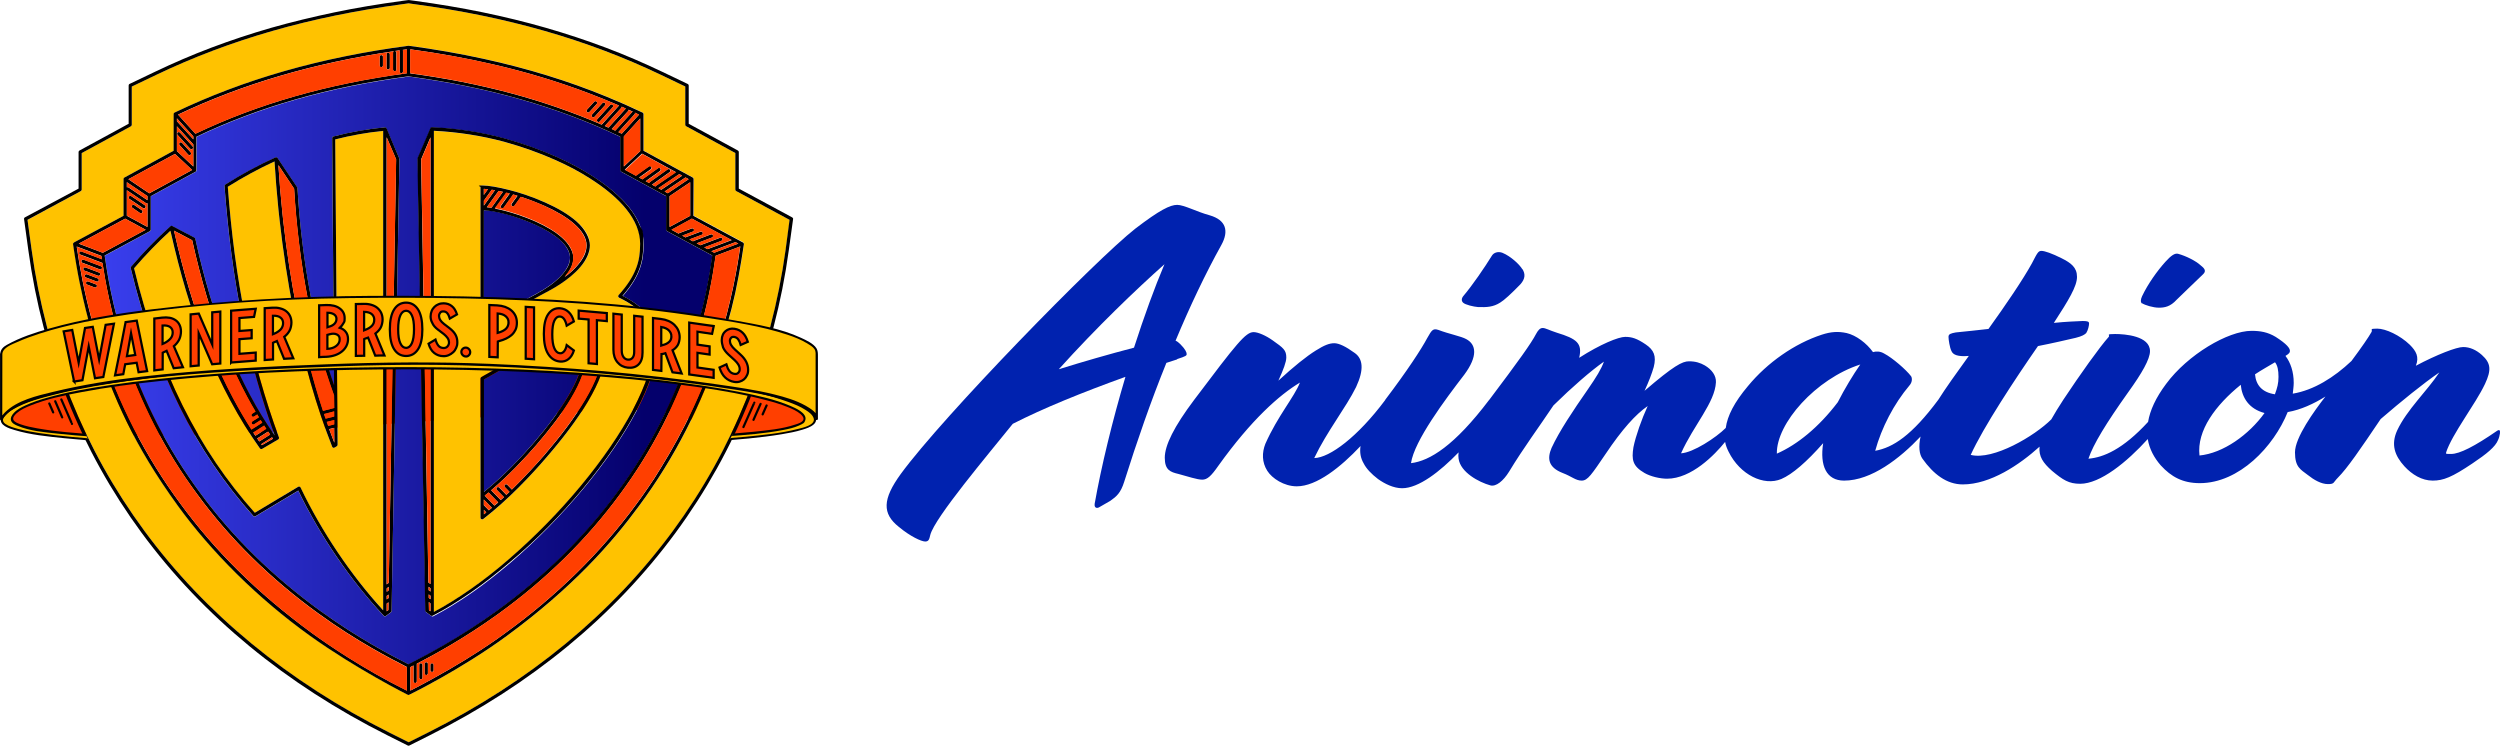 <svg xmlns:xlink="http://www.w3.org/1999/xlink" xmlns="http://www.w3.org/2000/svg" xmlns:svg="http://www.w3.org/2000/svg" id="a" width="1500" height="447.58" version="1.1" viewBox="0 0 787.905 235.1"><SCRIPT xmlns="" id="allow-copy_script"/>
  <defs id="defs1543">
    <style id="style1514"> .cls-1 { fill: #0022af; } .cls-1, .cls-2, .cls-3, .cls-4, .cls-5, .cls-6, .cls-7, .cls-8 { stroke-width: 0px; } .cls-9 { clip-path: url(#clippath); } .cls-2 { fill: none; } .cls-3 { fill: url(#linear-gradient); } .cls-4 { fill: #ffc200; } .cls-10 { clip-path: url(#clippath-1); } .cls-11 { clip-path: url(#clippath-3); } .cls-12 { clip-path: url(#clippath-2); } .cls-5 { fill: #000; } .cls-6 { fill: #ff3f00; } .cls-7 { fill: url(#linear-gradient-2); } .cls-8 { fill: url(#linear-gradient-3); } </style>
    <clipPath id="clippath">
      <path class="cls-2" d="m 163.7,101.6 17,-9.1 c 0,0 0,0 0,0 3.6,-2 6.3,-4.1 8.1,-6.2 1.4,-1.7 2.2,-3.4 2.2,-5 0,-1.6 -1.1,-3.8 -3.3,-5.7 -1.9,-1.7 -4.7,-3.3 -8,-4.8 -2.9,-1.3 -6.2,-2.4 -9.3,-3.3 -2.6,-0.7 -4.9,-1.1 -6.6,-1.2 v 35.3 0 z" id="path1516"/>
    </clipPath>
    <linearGradient id="linear-gradient" x1="4137.8" y1="2553.1" x2="4138.4" y2="2553.1" gradientTransform="matrix(342.2,0,0,342.2,-1415837,-873558.6)" gradientUnits="userSpaceOnUse">
      <stop offset="0" stop-color="#4047ff" id="stop1519"/>
      <stop offset="1" stop-color="#04006c" id="stop1521"/>
    </linearGradient>
    <clipPath id="clippath-1">
      <path class="cls-2" d="m 163.7,119.7 v 35.4 c 6.3,-5 12,-11.1 15.8,-15.5 2.2,-2.5 4.2,-5 6,-7.4 1.9,-2.5 3.5,-5 4.9,-7.2 2.9,-5 4.4,-9 4.4,-12.1 v 0 c 0,0 0,0 0,0 0,-1.2 -0.2,-2.2 -0.7,-3.2 -0.4,-0.8 -1.1,-1.6 -1.9,-2.2 -1,-0.7 -2.2,-1.3 -3.7,-1.7 -7.9,4.5 -22.5,12.7 -24.8,14 v 0 z" id="path1524"/>
    </clipPath>
    <linearGradient id="linear-gradient-2" x1="4137.8" y1="2553" x2="4138.4" y2="2553" gradientTransform="matrix(342.2,0,0,342.2,-1415845.3,-873481.4)" gradientUnits="userSpaceOnUse">
      <stop offset="0" stop-color="#4047ff" id="stop1527"/>
      <stop offset="1" stop-color="#04006c" id="stop1529"/>
    </linearGradient>
    <clipPath id="clippath-2">
      <path class="cls-2" d="m 147.1,194.2 -1.6,-1.1 c -0.1,0 -0.2,-0.3 -0.2,-0.4 L 142.8,50.2 c 0,0 0,-0.1 0,-0.2 l 4,-9.4 c 0,0 0,-0.2 0.1,-0.2 0.1,-0.1 0.2,-0.2 0.4,-0.1 7.8,0.3 15.6,1.5 23.1,3.5 0,0 0,0 0,0 5.9,1.6 11.4,3.6 16.4,5.8 4,1.8 7.8,3.8 11.1,5.9 2.5,1.6 4.7,3.2 6.6,4.8 2,1.7 3.7,3.4 5.1,5.2 1.5,1.8 2.6,3.7 3.4,5.6 0.8,2 1.2,4 1.2,6 0,5.4 -1.1,10.1 -6.6,16.4 3.6,1.8 6.3,3.9 8,6.2 2,2.6 2.9,5.6 2.9,9.3 0,2.9 -0.6,6.2 -1.8,9.8 -1.1,3.4 -2.7,7.2 -4.9,11.2 -4,7.6 -9.8,16.1 -16.8,24.4 -6.9,8.3 -14.8,16.3 -22.8,23.1 -4.1,3.5 -8.3,6.8 -12.4,9.6 -4.2,2.9 -8.3,5.4 -12.3,7.5 0,0 -0.2,0 -0.3,0 -0.1,0 -0.2,0 -0.3,-0.1 M 115.7,43.6 c 0,-0.2 0.2,-0.5 0.4,-0.5 5.4,-1.4 10.8,-2.3 16.3,-2.9 0.1,0 0.2,0 0.3,0 0,0 0,0 0,0 0,0 0,0 0,0 0,0 0,0 0,0 0,0 0,0 0,0 0,0 0.1,0.1 0.2,0.2 l 4.1,9.5 c 0,0 0,0.1 0,0.2 l -2.5,142.5 c 0,0.2 0,0.3 -0.2,0.4 l -1.6,1.1 c 0,0 -0.1,0.1 -0.4,0 -0.2,0 -0.3,-0.2 -0.3,-0.2 -5.3,-5.6 -10.3,-11.9 -14.9,-18.6 -4.6,-6.7 -8.7,-13.7 -12.1,-20.8 l -13.6,8.1 c -0.2,0.1 -0.5,0 -0.7,0 -4.6,-5.1 -8.8,-10.5 -12.7,-16.2 -3.9,-5.7 -7.4,-11.8 -10.6,-18.2 -3.2,-6.4 -6.1,-13.3 -8.7,-20.6 -2.6,-7.2 -4.9,-15 -6.8,-23.2 0,-0.2 0,-0.3 0.1,-0.5 3.9,-4.5 8.1,-8.8 12.4,-12.7 0,0 0,0 0,0 0.2,-0.1 0.4,-0.1 0.6,0 l 7,3.6 c 0.1,0 0.2,0.2 0.3,0.4 1.4,6.3 3,12.3 4.6,17.9 1.7,5.8 3.7,11.3 5.7,16.4 2.1,5.3 4.5,10.3 7,15 2.4,4.4 5,8.7 7.8,12.7 -2.1,-5.7 -4,-11.7 -5.7,-17.6 C 89.9,113.4 88.4,106.9 87,100.3 85.7,93.8 84.6,87 83.6,80 82.7,73.2 82,66 81.4,58.6 c 0,-0.2 0,-0.4 0.2,-0.5 5.1,-3.2 10.4,-6.1 15.9,-8.6 0,0 0.1,0 0.3,0 0,0 0.2,0 0.2,0 0,0 0.1,0.1 0.2,0.2 l 6.2,9.2 c 0,0 0,0.2 0,0.3 0.7,11.8 2.1,23.2 4.2,34.2 1.9,10.1 4.4,19.5 7.4,28 l -0.6,-77.9 v 0 z M 72.8,43.1 v 10.5 c 0,0.2 -0.1,0.4 -0.3,0.5 l -14.2,7.7 v 10.6 c 0,0.2 -0.1,0.4 -0.3,0.5 l -14.3,7.7 c 0.8,5.2 2.3,15.8 6.6,29 5.4,16.7 13.3,32 23.5,45.7 0,0 0,0 0,0 10.3,13.9 23.1,26.5 38.1,37.3 12.2,8.8 22.7,14.1 27.7,16.7 h 0.2 c 0,0 0.2,0 0.2,0 5,-2.6 15.5,-7.9 27.7,-16.7 15,-10.8 27.9,-23.4 38.1,-37.3 0,0 0,0 0,0 10.2,-13.7 18.1,-29 23.5,-45.7 4.3,-13.2 5.9,-23.8 6.6,-29 l -14.3,-7.7 c -0.2,0 -0.3,-0.3 -0.3,-0.5 V 61.8 l -14.2,-7.7 c -0.2,0 -0.3,-0.3 -0.3,-0.5 V 43.1 c -19.9,-9.5 -41.9,-15.7 -67.1,-19 -25.2,3.4 -47.2,9.6 -67.1,19 v 0 z" id="path1532"/>
    </clipPath>
    <linearGradient id="linear-gradient-3" x1="4137.8" y1="2553.1" x2="4138.4" y2="2553.1" gradientTransform="matrix(342.2,0,0,342.2,-1415845.8,-873505.9)" gradientUnits="userSpaceOnUse">
      <stop offset="0" stop-color="#4047ff" id="stop1535"/>
      <stop offset="1" stop-color="#04006c" id="stop1537"/>
    </linearGradient>
    <clipPath id="clippath-3">
      <path class="cls-2" d="M 43.6,148.3 36.3,134.4 244,134.2 235.2,150 Z M 0,93.7 v 68.7 H 271.6 L 273.4,77 Z" id="path1540"/>
    </clipPath>
    <clipPath id="SVGID_00000052079467358179052100000013287434671820029630_">
			<use xlink:href="#SVGID_1_" style="overflow:visible" id="use9"/>

		</clipPath>
    <linearGradient id="SVGID_00000081619032882974829340000004956271990245297792_" gradientUnits="userSpaceOnUse" x1="-6647.267" y1="1044.364" x2="-6645.087" y2="1044.364" gradientTransform="matrix(342.2,0,0,342.2,2274728.7,-357049.59)">
				<stop offset="0" style="stop-color:#4047FF" id="stop12"/>

				<stop offset="1" style="stop-color:#04006C" id="stop14"/>

			</linearGradient>
    <clipPath id="SVGID_00000017474785138612275910000008720687781493162624_">
			<use xlink:href="#SVGID_00000021828770740417623870000016764951682308045188_" style="overflow:visible" id="use26"/>

		</clipPath>
    <linearGradient id="SVGID_00000179607410198579288420000006171524980387980190_" gradientUnits="userSpaceOnUse" x1="-6647.277" y1="1044.645" x2="-6645.098" y2="1044.645" gradientTransform="matrix(342.2,0,0,342.2,2274742.5,-356967.81)">
				<stop offset="0" style="stop-color:#4047FF" id="stop29"/>

				<stop offset="1" style="stop-color:#04006C" id="stop31"/>

			</linearGradient>
    <clipPath id="SVGID_00000029046426821827192330000000627358266257518220_">
			<use xlink:href="#SVGID_00000119087231686163052590000009823450970868336030_" style="overflow:visible" id="use45"/>

		</clipPath>
    <linearGradient id="SVGID_00000019655715467547364010000009508170566043022498_" gradientUnits="userSpaceOnUse" x1="-6647.278" y1="1044.563" x2="-6645.099" y2="1044.563" gradientTransform="matrix(342.2,0,0,342.2,2274744.2,-356991.91)">
				<stop offset="0" style="stop-color:#4047FF" id="stop48"/>

				<stop offset="1" style="stop-color:#04006C" id="stop50"/>

			</linearGradient>
    <clipPath id="SVGID_00000135683005145186900040000001562429534146564526_">
				<use xlink:href="#SVGID_00000081608070473644426160000006695674130433024445_" style="overflow:visible" id="use200"/>

			</clipPath>
    <clipPath id="SVGID_00000143593272781572317270000013694755693041065861_">
				<use xlink:href="#SVGID_00000140699069750331527740000011950908892497051032_" style="overflow:visible" id="use212"/>

			</clipPath>
    <clipPath id="SVGID_00000078723122630776130910000011244070010255957663_">
				<use xlink:href="#SVGID_00000010280647891378762420000006593703087386075022_" style="overflow:visible" id="use224"/>

			</clipPath>
    <clipPath id="SVGID_00000003826747608869886290000006588162569218854025_">
				<use xlink:href="#SVGID_00000067236744241836092010000004842321907771962805_" style="overflow:visible" id="use236"/>

			</clipPath>
    <clipPath id="SVGID_00000132056036543006355850000012325251408985427354_">
				<use xlink:href="#SVGID_00000070112637492320443540000003933646342348922242_" style="overflow:visible" id="use248"/>

			</clipPath>
    <path id="SVGID_1_" d="m 590.7,399.2 64.9,-34.9 c 0,-0.1 0.2,-0.1 0.2,-0.2 13.8,-7.6 24.3,-15.6 31,-23.8 5.4,-6.6 8.3,-13.2 8.3,-19.1 0,-5.9 -4.3,-14.4 -12.6,-21.7 -7.4,-6.4 -18,-12.8 -30.7,-18.5 -11,-4.9 -23.7,-9.3 -35.8,-12.6 -9.9,-2.6 -18.9,-4.2 -25.3,-4.5 z"/>
    <path id="SVGID_00000021828770740417623870000016764951682308045188_" d="m 590.7,468.5 v 135.7 c 24,-19.1 46,-42.6 60.5,-59.4 8.4,-9.7 16.1,-19.2 22.9,-28.4 7.3,-9.7 13.5,-19 18.6,-27.7 11.3,-18.9 17,-34.6 17.1,-46.3 v 0 -0.3 c 0,-4.4 -0.8,-8.6 -2.9,-12.3 -1.7,-3.2 -4.1,-6.1 -7.3,-8.4 -3.8,-2.9 -8.4,-5 -14.1,-6.5 -30.3,17.3 -86.1,48.7 -94.8,53.6"/>
    <path id="SVGID_00000119087231686163052590000009823450970868336030_" d="m 526.8,754 -6,-4.4 c -0.5,-0.4 -0.8,-1 -0.8,-1.6 l -9.5,-545.7 c 0,-0.3 0,-0.6 0.2,-0.8 l 15.5,-36 c 0,-0.3 0.3,-0.6 0.5,-0.8 0.4,-0.4 1,-0.6 1.5,-0.5 30,1.3 59.8,5.9 88.4,13.6 v 0 c 22.6,6.3 43.7,13.8 62.8,22.3 15.4,6.8 29.7,14.4 42.5,22.6 9.4,6 17.9,12.1 25.2,18.3 7.7,6.5 14.4,13.2 19.7,19.7 5.6,7 10,14.2 12.9,21.3 3.1,7.5 4.7,15.2 4.7,22.9 0,20.8 -4.3,38.7 -25.3,62.8 13.9,7 24.1,14.8 30.8,23.8 7.5,10 11,21.6 11,35.5 0,11 -2.4,23.6 -6.9,37.4 -4.3,13.2 -10.5,27.6 -18.6,42.8 -15.5,29.2 -37.7,61.5 -64.3,93.3 -26.4,31.6 -56.6,62.2 -87.3,88.5 -15.9,13.5 -31.7,25.9 -47.4,36.8 -16.1,11.2 -31.9,20.8 -47,28.6 0,0 -0.6,0.3 -1.1,0.3 -0.7,-0.3 -1.1,-0.4 -1.5,-0.7 M 406.6,177.1 c 0,-0.9 0.6,-1.7 1.5,-2 20.8,-5.3 41.3,-8.9 62.5,-11 0.5,-0.1 0.9,0.1 1.3,0.3 v 0 c 0,0.1 0,0.1 0,0.2 v 0 c 0.2,0.2 0.5,0.5 0.6,0.8 l 15.6,36.2 c 0.2,0.2 0.2,0.5 0.2,0.8 l -9.5,545.7 c 0,0.6 -0.3,1.2 -0.8,1.6 l -6,4.4 c 0,0 -0.6,0.5 -1.4,0.4 -0.8,0 -1.3,-0.6 -1.3,-0.6 C 449.1,732.3 429.8,708.2 412.2,682.6 394.7,657 378.9,630 365.7,602.8 l -51.9,31 c -0.8,0.5 -1.9,0.3 -2.6,-0.4 -17.5,-19.5 -33.8,-40.3 -48.5,-61.9 -14.8,-21.8 -28.5,-45.3 -40.7,-69.7 -12.3,-24.6 -23.4,-51 -33.2,-78.7 -9.8,-27.7 -18.6,-57.6 -26.2,-88.9 -0.2,-0.6 0,-1.3 0.5,-1.8 C 178,315 194,298.6 210.6,283.7 l 0.2,-0.2 c 0.6,-0.5 1.5,-0.5 2.2,-0.2 l 26.8,14 c 0.5,0.3 0.9,0.8 1.1,1.4 5.3,24.1 11.4,47.1 17.7,68.6 6.6,22.1 14.1,43.3 21.9,62.9 8.1,20.2 17.1,39.5 26.8,57.4 9.2,17 19.2,33.3 29.8,48.6 -8,-21.9 -15.3,-44.7 -21.7,-67.4 -6.7,-23.9 -12.7,-48.8 -17.8,-74 -5,-24.9 -9.4,-51 -12.9,-77.6 -3.5,-26.1 -6.3,-53.7 -8.4,-82 0,-0.8 0.3,-1.5 0.9,-1.9 19.5,-12.3 39.9,-23.3 60.8,-32.8 0.2,-0.1 0.5,-0.2 1.1,-0.2 0.6,0 0.6,0.2 0.9,0.3 0.3,0.2 0.5,0.5 0.7,0.8 l 23.6,35.1 c 0.2,0.3 0.3,0.7 0.4,1 2.7,45 8,89 16.1,130.8 7.4,38.8 16.9,74.9 28.3,107.3 l -2.4,-298.3 z m -164.1,-1.6 v 40.4 c 0,0.8 -0.4,1.4 -1.1,1.8 L 187,247.2 v 40.5 c 0,0.8 -0.4,1.4 -1.1,1.8 L 131.1,319 c 2.9,20 9,60.4 25.5,111.2 20.7,63.8 51,122.7 90,175 v 0 c 39.3,53.4 88.4,101.5 146,142.9 46.6,33.6 86.8,54.1 106.1,64 l 0.8,0.4 0.8,-0.4 c 19.3,-9.8 59.5,-30.4 106.1,-64 57.6,-41.4 106.7,-89.5 145.9,-142.9 v 0 c 39,-52.3 69.3,-111.3 90,-175 C 858.8,379.5 864.9,339 867.8,319 L 813,289.6 c -0.7,-0.4 -1.1,-1.1 -1.1,-1.8 v -40.5 l -54.5,-29.5 c -0.7,-0.4 -1.1,-1.1 -1.1,-1.8 V 175.6 C 680,139.4 596,115.5 499.4,102.7 402.8,115.5 318.8,139.3 242.5,175.5"/>
    <path id="SVGID_00000081608070473644426160000006695674130433024445_" d="m 130.7,578.1 -28,-53.2 795.4,-0.9 -33.6,60.7 z M -36.4,369 v 263.2 h 1039.9 l 6.8,-327.1 z"/>
    <path id="SVGID_00000140699069750331527740000011950908892497051032_" d="m 130.7,578.1 -28,-53.2 795.4,-0.9 -33.6,60.7 z M -36.4,369 v 263.2 h 1039.9 l 6.8,-327.1 z"/>
    <path id="SVGID_00000010280647891378762420000006593703087386075022_" d="m 130.7,578.1 -28,-53.2 795.4,-0.9 -33.6,60.7 z M -36.4,369 v 263.2 h 1039.9 l 6.8,-327.1 z"/>
    <path id="SVGID_00000067236744241836092010000004842321907771962805_" d="m 130.7,578.1 -28,-53.2 795.4,-0.9 -33.6,60.7 z M -36.4,369 v 263.2 h 1039.9 l 6.8,-327.1 z"/>
    <path id="SVGID_00000070112637492320443540000003933646342348922242_" d="m 130.7,578.1 -28,-53.2 795.4,-0.9 -33.6,60.7 z M -36.4,369 v 263.2 h 1039.9 l 6.8,-327.1 z"/>
  </defs>
  <g id="g2946" transform="matrix(1,0,0,1,-11.706,-0.03)">
    <path class="cls-1" d="m 382.7,113.2 c 2.8,-0.9 3,-1.1 3,-1.6 0,-0.5 -0.4,-1.5 -2,-3.1 -0.5,-0.5 -1,-0.9 -1.5,-1.1 4.5,-10.8 9.4,-21.1 14.4,-30.1 2.5,-4.5 1.5,-7.9 -3.6,-9.4 -4.1,-1.1 -8.1,-3.3 -10.3,-3.3 -2.2,0 -5.5,1.6 -13.2,7.5 -12.5,9.8 -60.6,59.1 -73.9,77.3 -5.8,8 -5.9,12.5 -0.6,16.7 3.6,3 7.1,4.6 8.3,4.6 1.2,0 1.3,-0.9 1.6,-2.1 1.4,-5.4 18.1,-25.2 26,-35 9.6,-4.9 21.9,-9.9 35.5,-14.8 -4.1,13.8 -7.6,28.2 -9.7,40 -0.2,1.5 0.9,1.5 1.6,1 1,-0.6 2.6,-1.5 3.3,-1.9 2,-1.4 3.3,-2.5 4.4,-6 4,-12.7 8.4,-25.4 13.3,-37.5 l 3.4,-1.1 v 0 z m -13.6,-3.6 c -8,2.1 -16,4.4 -23.7,6.8 11.9,-13.2 24.1,-24.9 33.3,-33.1 -3.1,7.3 -6.4,16.4 -9.6,26.3" id="path1545"/>
    <path class="cls-1" d="m 686.8,95.6 c 0.9,0.6 3.5,1.4 5.3,1.4 1.8,0 3.6,-0.3 5.6,-2.5 1.5,-1.5 5.1,-4.9 8.4,-8.1 1,-1 0.4,-1.8 -0.9,-2.8 -1.4,-1.3 -4.5,-2.9 -7.1,-3.6 -1,-0.2 -2.1,0.5 -4,2.6 -2.5,2.8 -5.4,6.8 -7.3,10.8 -0.5,1.1 -0.5,1.9 0,2.3" id="path1547"/>
    <path class="cls-1" d="m 481,126.1 c -10.9,14.4 -18.7,19.2 -24.6,19.9 1,-7 10.8,-20.1 16.8,-27.9 4.3,-5.8 3.8,-9.5 0.6,-11.2 -1.6,-0.9 -5.4,-1.6 -8.8,-2.9 -1.6,-0.5 -2,-0.1 -3.5,2.6 -1.8,3.4 -6.3,10.3 -13.2,19.4 0,0 0,0.1 -0.1,0.2 -8.6,11.5 -17.4,18.1 -22.3,18.2 4,-8.4 10,-15.9 13.2,-22.4 2.6,-5.6 2.1,-8.9 -0.4,-10.7 -2.9,-2.1 -5,-3.1 -6.5,-3.1 -1.5,0 -3.1,0.6 -5.8,2.3 -2.9,1.8 -6.9,5 -11.8,9.5 1.6,-3.5 2.5,-5.9 2.5,-7.3 0,-2.3 -0.9,-3 -4.3,-5.4 -2.1,-1.5 -4.6,-2.6 -6,-2.6 -2.5,0 -5.3,3.5 -18.7,21.3 -6.4,8.5 -9.3,14.4 -9.3,18.3 0,3.9 1.8,4.5 4.3,5.1 3,0.8 5.9,1.8 7.5,1.8 1.6,0 2.8,-1.1 5.1,-4.4 10.4,-14.5 19.2,-22.3 25.7,-26.2 -1.8,4.6 -7,10.5 -10.9,19.3 -1.1,2.8 -1.1,5.8 0.6,8.5 1.5,2.4 5.3,4.9 9.3,4.9 6.3,0 13.9,-6.1 20.1,-12.7 -0.3,2 0,3.8 1,5.5 0.8,1.6 2.4,3.3 4.5,4.9 2.1,1.5 4.9,2.9 7.6,2.9 5.2,0 11.9,-5.2 17.8,-11.3 -0.1,0.7 -0.1,1.4 0,2 0.6,4.3 6.4,7.4 10,8.4 1.8,0.5 4.1,-1.4 5.9,-4.3 4.6,-7.6 9.4,-14 14,-20.9 6,-5.9 11.8,-10.9 15.9,-13.8 -0.8,2.3 -2.4,4.9 -5.1,8.8 -4.6,6.6 -9,13.2 -11.4,18.4 -1.4,3.3 -1.1,6.1 3.5,7.9 2.9,1.1 4.1,2.4 6,2.4 1.9,0 3.1,-1.9 7.6,-8.5 5.1,-7.6 9.4,-12.4 13.2,-15 -1.9,4.1 -3.8,9.5 -4.5,13 -0.6,3.9 -0.3,5.9 3.5,8.1 1.9,1.1 4.9,1.8 7.1,1.8 7.7,0 15,-7.5 18.3,-11.6 0.2,1.1 0.6,2.1 1.1,3.1 3.6,7.3 11.1,10.9 16.6,8.6 3.5,-1.5 8,-5.4 13.2,-11.3 -1.1,7.1 1,11.8 6.6,11.8 8.6,0 17.6,-7 24.1,-13.9 -0.7,3.2 -0.4,5.6 0.6,7 3.4,4.8 7.6,8.1 12.7,8.1 8.7,0 17.9,-6.2 24.2,-11.9 -0.3,3.1 1.1,5.1 3.9,7.6 3.5,2.9 5.3,4.1 8.9,4.1 6.3,0 14.7,-6.8 21.3,-14.1 0.5,3.1 2,5.9 4.1,8.3 3.3,3.6 6.9,5.6 12.3,5.6 12.4,0 23.3,-11.5 27.7,-22.4 4.1,-0.7 8.2,-2.6 11.9,-4.9 -3.5,4.5 -9.6,12.9 -9.6,17.6 0,4.7 1.8,5.4 4,7.1 2,1.6 4.3,2.9 6.4,2.9 2.1,0 1.6,-0.5 3.1,-2 3,-3 7.1,-9 13.5,-18.5 6.5,-5.6 13.4,-11.2 18.5,-14.7 -3.9,5.9 -10.2,11.7 -13.3,18.3 -2,4.4 -0.8,7.9 2.3,11.3 2.4,2.6 5.5,4.5 8.9,4.5 3.4,0 6.1,-1.1 12.5,-5.4 4.5,-3 7.3,-5.3 8.1,-7.4 0.3,-0.6 0.5,-1.4 0.6,-2.1 0.1,-0.9 -0.1,-1.3 -0.9,-0.8 -7.1,4.9 -11.8,7.3 -14.5,7.3 -2.7,0 -1.1,-0.1 -1.6,-0.4 1.9,-5.9 9.3,-15.3 12.3,-21.7 2,-4.3 1.9,-6.5 -1,-9.1 -1.8,-1.6 -3.8,-2.5 -5.9,-2.5 -2.1,0 -8.3,2.4 -14.9,5.9 1.1,-2.8 0.1,-4.6 -1.9,-6.6 -3.1,-3 -7.6,-5.1 -10.3,-5.1 -2.7,0 -1.3,0.3 -1.8,1.1 -0.9,1.6 -3.1,4.8 -6.3,9.1 -5.5,5.2 -11.9,9.2 -18.5,10.3 0.1,-1.1 0.3,-2.3 0.3,-3.4 0,-3.5 -1,-6.4 -2.6,-8.5 1.3,-0.8 1.4,-1.1 1.4,-1.6 0,-0.8 -0.9,-2.1 -4.5,-4.4 -2.5,-1.5 -4.8,-1.9 -7.6,-1.9 -7.4,0 -20.1,7.5 -26.9,16.7 -3.3,4.4 -5.1,8.4 -5.7,12 -8,8.7 -14.1,11.2 -18.8,11.6 1.5,-4.5 5.6,-11.2 12.5,-20.9 4.4,-6.1 6.9,-10.5 6.9,-13 0,-4.8 -7.9,-5.4 -11,-5.4 -3.1,0 -1.5,0.3 -2,0.9 -2.8,3.1 -9,11.8 -14.3,19.8 -1.5,2.3 -2.8,4.4 -3.8,6.2 -5.2,5.2 -18.3,13 -25.4,11.2 3.9,-8.6 13.9,-23.8 21.2,-34.3 4.6,-0.9 8.9,-1.9 11.9,-2.6 2,-0.5 2.8,-1 3.3,-1.5 0.6,-0.9 0.9,-2.4 0.9,-3 0,-0.6 -0.4,-0.8 -2,-0.8 -2.1,0.1 -5.3,0.2 -9.1,0.6 4.6,-7.1 7.3,-11.5 7.3,-14.5 0,-3 -1.9,-4.4 -4.9,-5.9 -3,-1.5 -5.3,-2.3 -6.3,-2.3 -1,0 -1.3,0.6 -3,3.9 -2.8,5.1 -8.1,12.9 -13.7,20.7 -3.6,0.4 -7.1,0.8 -10.3,1.1 -1.6,0.3 -2.3,0.5 -2.3,1.4 0,0.9 0.4,3.4 0.9,4.4 0.5,1.3 2.1,1.9 5.5,1.6 -3.9,5.4 -7.4,10.3 -9.6,13.8 0,0 0,0 0,0 -8.4,11.3 -14.3,15.1 -19.9,16.1 2,-7.3 5.9,-14.8 10.8,-20.6 0.9,-1 0.9,-2.3 0.5,-2.9 -1.6,-2.1 -5.9,-5.8 -8.4,-7.1 -1.3,-0.8 -2.6,-0.8 -3.6,-0.5 -2,-2.8 -5.3,-5.3 -8.3,-6 -2.8,-0.6 -5,-0.4 -7.8,0.5 -8.6,2.8 -17.2,8.8 -23.3,16.2 -4.3,5.1 -6.5,9.4 -7,13.2 -3.1,3.1 -10.3,7.8 -14.1,8 4,-8.9 10.7,-16 11,-22.4 0.1,-2.1 -1.3,-4 -3.5,-5.3 -1.4,-0.8 -2.9,-1.3 -5,-1.3 -2.1,0 -4.8,1.4 -14,9.3 1.3,-2.8 2.3,-5.4 2.9,-7.5 0.9,-3.5 0,-5.4 -2.5,-7.1 -2.8,-1.9 -4.4,-2.4 -6.5,-2.4 -2.1,0 -7.8,2.3 -14.5,6.6 1.1,-4.6 -0.8,-6 -7,-7.9 -2.5,-0.8 -3.6,-1.5 -4.5,-1.5 -0.9,0 -1.5,0.8 -2.1,1.9 -1.5,2.9 -5.5,8.5 -14.7,20.7 m 109.8,0.8 c -6,7.9 -12.8,13.4 -19.2,16.2 -0.2,-9.5 12.3,-23.6 26.3,-28.1 -2.3,3.3 -4.9,7.6 -7.1,11.9 m 114,16.8 c -0.9,-7.9 5.1,-15.9 13,-22.3 0.4,4.1 2.6,7.6 7.5,8.9 -4.9,6.8 -13,12.7 -20.6,13.4 m 23.9,-19.3 c -4.1,-0.6 -6,-2.9 -6.3,-6.3 2.1,-1.4 4.3,-2.6 6.3,-3.8 0.8,1 1.1,2.5 1.1,4.6 0,2.1 -0.4,3.5 -1.1,5.4" id="path1549"/>
    <path class="cls-1" d="m 491.5,84.9 c -0.8,-1.4 -3.6,-4.1 -6.3,-5.2 -1.3,-0.5 -2.7,-0.1 -3.3,0.9 -2.4,3.9 -6.2,9.4 -8.9,12.6 -0.8,0.9 -0.7,1.7 -0.2,2.2 0.7,0.7 3.4,1.3 4.7,1.4 2.8,0.1 4.8,0 7,-1.4 1.2,-0.7 3.5,-2.8 6.4,-5.8 1.5,-1.7 1.6,-3.2 0.6,-4.8" id="path1551"/>
    <g id="g349" transform="matrix(0.26,0,0,0.261,10.627,-2.645)">
	<path class="st0" d="m 15.6,474.1 c -4.5,16.9 -7.4,38.6 7,48.6 4.8,3.3 10.7,4.5 16.5,5.6 33.4,5.9 67.4,7.3 101.3,7.8 212.9,3.4 425,-27.2 637.9,-30.6 13.5,-0.2 27.2,-0.3 40.3,2.9 15.9,3.8 30.2,12.3 45.5,18 35.2,13.4 75.5,12.3 110,-2.9 5.4,-2.4 10.8,-5.3 14.2,-10.1 8,-11.7 0.2,-27.8 -9.8,-37.7 -23.6,-23.3 -57.5,-32.3 -90.2,-37.6 -47,-7.5 -94.7,-9.1 -142.3,-10.4 -215.5,-5.9 -431.1,-7.9 -646.7,-5.8 -9.5,0 -19.2,0.2 -28.1,3.7 -6.2,2.4 -11.6,6.3 -16.8,10.3 -16,12.3 -31,25.7 -45,40.3" id="path4" style="fill:#ff3f00"/>

	<g id="g21">
		<defs id="defs7">
			<path id="path2385" d="m 590.7,399.2 64.9,-34.9 c 0,-0.1 0.2,-0.1 0.2,-0.2 13.8,-7.6 24.3,-15.6 31,-23.8 5.4,-6.6 8.3,-13.2 8.3,-19.1 0,-5.9 -4.3,-14.4 -12.6,-21.7 -7.4,-6.4 -18,-12.8 -30.7,-18.5 -11,-4.9 -23.7,-9.3 -35.8,-12.6 -9.9,-2.6 -18.9,-4.2 -25.3,-4.5 z"/>

		</defs>

		<clipPath id="clipPath675">
			<use xlink:href="#SVGID_1_" style="overflow:visible" id="use673"/>

		</clipPath>

		<g clip-path="url(#SVGID_00000052079467358179052100000013287434671820029630_)" id="g19">
			
				<linearGradient id="linearGradient681" gradientUnits="userSpaceOnUse" x1="-6647.267" y1="1044.364" x2="-6645.087" y2="1044.364" gradientTransform="matrix(342.2,0,0,342.2,2274728.7,-357049.59)">
				<stop offset="0" style="stop-color:#4047FF" id="stop677"/>

				<stop offset="1" style="stop-color:#04006C" id="stop679"/>

			</linearGradient>

			
				<rect x="590.7" y="264.2" style="fill:url(#SVGID_00000081619032882974829340000004956271990245297792_)" width="104.4" height="135" id="rect17"/>

		</g>

	</g>

	<g id="g38">
		<defs id="defs24">
			<path id="path2396" d="m 590.7,468.5 v 135.7 c 24,-19.1 46,-42.6 60.5,-59.4 8.4,-9.7 16.1,-19.2 22.9,-28.4 7.3,-9.7 13.5,-19 18.6,-27.7 11.3,-18.9 17,-34.6 17.1,-46.3 v 0 -0.3 c 0,-4.4 -0.8,-8.6 -2.9,-12.3 -1.7,-3.2 -4.1,-6.1 -7.3,-8.4 -3.8,-2.9 -8.4,-5 -14.1,-6.5 -30.3,17.3 -86.1,48.7 -94.8,53.6"/>

		</defs>

		<clipPath id="clipPath690">
			<use xlink:href="#SVGID_00000021828770740417623870000016764951682308045188_" style="overflow:visible" id="use688"/>

		</clipPath>

		<g clip-path="url(#SVGID_00000017474785138612275910000008720687781493162624_)" id="g36">
			
				<linearGradient id="linearGradient696" gradientUnits="userSpaceOnUse" x1="-6647.277" y1="1044.645" x2="-6645.098" y2="1044.645" gradientTransform="matrix(342.2,0,0,342.2,2274742.5,-356967.81)">
				<stop offset="0" style="stop-color:#4047FF" id="stop692"/>

				<stop offset="1" style="stop-color:#04006C" id="stop694"/>

			</linearGradient>

			
				<rect x="590.7" y="414.9" style="fill:url(#SVGID_00000179607410198579288420000006171524980387980190_)" width="119.2" height="189.3" id="rect34"/>

		</g>

	</g>

	<path class="st5" d="m 786.3,393.7 c -6.8,-9 -17.1,-16.8 -31.7,-23.8 -0.6,-0.3 -1,-0.8 -1.1,-1.4 -0.2,-0.6 0,-1.3 0.5,-1.7 10.4,-11.5 17.1,-21.7 21.2,-32.2 3.4,-8.9 5,-18 5,-29.8 0,-11.8 -1.4,-14.3 -4.4,-21.3 -2.8,-6.8 -6.9,-13.6 -12.3,-20.3 -10.1,-12.5 -24.8,-25 -43.8,-37.1 -12.6,-8 -26.7,-15.5 -41.9,-22.3 -18.9,-8.4 -39.8,-15.9 -62.2,-22.1 -27.7,-7.4 -56.5,-12 -85.4,-13.3 v 580.8 c 14.1,-7.4 28.8,-16.5 43.7,-26.9 15.5,-10.7 31.3,-23.1 47,-36.5 30.5,-26.1 60.5,-56.5 86.7,-88 26.4,-31.6 48.5,-63.7 63.8,-92.6 8,-15 14.1,-29.2 18.3,-42.2 4.4,-13.5 6.6,-25.6 6.7,-36.2 0.1,-13.1 -3.2,-23.9 -10.1,-33.1 M 586.6,236.2 c 0,-1 0.7,-1.8 1.7,-2 0.2,0 0.3,-0.1 0.4,-0.1 7.8,0 19.9,2 33.4,5.6 10.3,2.7 26.1,7.5 43.1,15 15.8,7.1 28.4,14.7 37.6,22.6 11,9.5 16.5,19.3 16.5,29 0,9.7 -4,17.4 -11.6,26.3 -14,16.4 -36.7,28 -41.3,30.5 -4.7,2.5 -76.7,41.1 -76.7,41.1 -0.3,0.2 -1.1,0.5 -2,0 -0.6,-0.4 -1,-1.1 -1,-1.7 V 236.2 Z m 151.2,201 v 0.3 c 0,14.9 -7.1,34.3 -21,57.7 -6.2,10.4 -13.8,21.6 -22.6,33.4 -8.2,11 -17.5,22.5 -27.6,34.1 -18.3,21 -46.4,51 -76.7,74.5 0,0 -1,0.8 -2.2,0.2 -1.1,-0.5 -1.1,-1.7 -1.1,-1.8 V 467.4 c 0,-0.8 0.4,-1.4 1.1,-1.8 27.1,-15.2 71.4,-40.2 96.5,-54.5 0,0 0,0 0.2,0 10,-5.7 17.7,-10.1 18.6,-10.7 0.5,-0.3 1.1,-0.4 1.6,-0.3 7.7,2 14.1,4.9 19.2,8.7 4.3,3.2 7.6,7.1 10,11.4 1.8,3.3 2.9,6.8 3.5,10.6 0.5,3.2 0.5,5.5 0.5,6.4" id="path40" style="fill:#ffc200"/>

	<g id="g57">
		<defs id="defs43">
			<path id="path2408" d="m 526.8,754 -6,-4.4 c -0.5,-0.4 -0.8,-1 -0.8,-1.6 l -9.5,-545.7 c 0,-0.3 0,-0.6 0.2,-0.8 l 15.5,-36 c 0,-0.3 0.3,-0.6 0.5,-0.8 0.4,-0.4 1,-0.6 1.5,-0.5 30,1.3 59.8,5.9 88.4,13.6 v 0 c 22.6,6.3 43.7,13.8 62.8,22.3 15.4,6.8 29.7,14.4 42.5,22.6 9.4,6 17.9,12.1 25.2,18.3 7.7,6.5 14.4,13.2 19.7,19.7 5.6,7 10,14.2 12.9,21.3 3.1,7.5 4.7,15.2 4.7,22.9 0,20.8 -4.3,38.7 -25.3,62.8 13.9,7 24.1,14.8 30.8,23.8 7.5,10 11,21.6 11,35.5 0,11 -2.4,23.6 -6.9,37.4 -4.3,13.2 -10.5,27.6 -18.6,42.8 -15.5,29.2 -37.7,61.5 -64.3,93.3 -26.4,31.6 -56.6,62.2 -87.3,88.5 -15.9,13.5 -31.7,25.9 -47.4,36.8 -16.1,11.2 -31.9,20.8 -47,28.6 0,0 -0.6,0.3 -1.1,0.3 -0.7,-0.3 -1.1,-0.4 -1.5,-0.7 M 406.6,177.1 c 0,-0.9 0.6,-1.7 1.5,-2 20.8,-5.3 41.3,-8.9 62.5,-11 0.5,-0.1 0.9,0.1 1.3,0.3 v 0 c 0,0.1 0,0.1 0,0.2 v 0 c 0.2,0.2 0.5,0.5 0.6,0.8 l 15.6,36.2 c 0.2,0.2 0.2,0.5 0.2,0.8 l -9.5,545.7 c 0,0.6 -0.3,1.2 -0.8,1.6 l -6,4.4 c 0,0 -0.6,0.5 -1.4,0.4 -0.8,0 -1.3,-0.6 -1.3,-0.6 C 449.1,732.3 429.8,708.2 412.2,682.6 394.7,657 378.9,630 365.7,602.8 l -51.9,31 c -0.8,0.5 -1.9,0.3 -2.6,-0.4 -17.5,-19.5 -33.8,-40.3 -48.5,-61.9 -14.8,-21.8 -28.5,-45.3 -40.7,-69.7 -12.3,-24.6 -23.4,-51 -33.2,-78.7 -9.8,-27.7 -18.6,-57.6 -26.2,-88.9 -0.2,-0.6 0,-1.3 0.5,-1.8 C 178,315 194,298.6 210.6,283.7 l 0.2,-0.2 c 0.6,-0.5 1.5,-0.5 2.2,-0.2 l 26.8,14 c 0.5,0.3 0.9,0.8 1.1,1.4 5.3,24.1 11.4,47.1 17.7,68.6 6.6,22.1 14.1,43.3 21.9,62.9 8.1,20.2 17.1,39.5 26.8,57.4 9.2,17 19.2,33.3 29.8,48.6 -8,-21.9 -15.3,-44.7 -21.7,-67.4 -6.7,-23.9 -12.7,-48.8 -17.8,-74 -5,-24.9 -9.4,-51 -12.9,-77.6 -3.5,-26.1 -6.3,-53.7 -8.4,-82 0,-0.8 0.3,-1.5 0.9,-1.9 19.5,-12.3 39.9,-23.3 60.8,-32.8 0.2,-0.1 0.5,-0.2 1.1,-0.2 0.6,0 0.6,0.2 0.9,0.3 0.3,0.2 0.5,0.5 0.7,0.8 l 23.6,35.1 c 0.2,0.3 0.3,0.7 0.4,1 2.7,45 8,89 16.1,130.8 7.4,38.8 16.9,74.9 28.3,107.3 l -2.4,-298.3 z m -164.1,-1.6 v 40.4 c 0,0.8 -0.4,1.4 -1.1,1.8 L 187,247.2 v 40.5 c 0,0.8 -0.4,1.4 -1.1,1.8 L 131.1,319 c 2.9,20 9,60.4 25.5,111.2 20.7,63.8 51,122.7 90,175 v 0 c 39.3,53.4 88.4,101.5 146,142.9 46.6,33.6 86.8,54.1 106.1,64 l 0.8,0.4 0.8,-0.4 c 19.3,-9.8 59.5,-30.4 106.1,-64 57.6,-41.4 106.7,-89.5 145.9,-142.9 v 0 c 39,-52.3 69.3,-111.3 90,-175 C 858.8,379.5 864.9,339 867.8,319 L 813,289.6 c -0.7,-0.4 -1.1,-1.1 -1.1,-1.8 v -40.5 l -54.5,-29.5 c -0.7,-0.4 -1.1,-1.1 -1.1,-1.8 V 175.6 C 680,139.4 596,115.5 499.4,102.7 402.8,115.5 318.8,139.3 242.5,175.5"/>

		</defs>

		<clipPath id="clipPath706">
			<use xlink:href="#SVGID_00000119087231686163052590000009823450970868336030_" style="overflow:visible" id="use704"/>

		</clipPath>

		<g clip-path="url(#SVGID_00000029046426821827192330000000627358266257518220_)" id="g55">
			
				<linearGradient id="linearGradient712" gradientUnits="userSpaceOnUse" x1="-6647.278" y1="1044.563" x2="-6645.099" y2="1044.563" gradientTransform="matrix(342.2,0,0,342.2,2274744.2,-356991.91)">
				<stop offset="0" style="stop-color:#4047FF" id="stop708"/>

				<stop offset="1" style="stop-color:#04006C" id="stop710"/>

			</linearGradient>

			
				<rect x="131.1" y="102.6" style="fill:url(#SVGID_00000019655715467547364010000009508170566043022498_)" width="736.5" height="709.7" id="rect53"/>

		</g>

	</g>

	<g id="g195">
		<path class="st5" d="m 468.8,747.3 c -39.3,-42.7 -74.9,-95.2 -100.4,-148.4 -0.2,-0.5 -0.7,-0.9 -1.3,-1.1 -0.2,0 -0.4,0 -0.6,0 -0.4,0 -0.8,0 -1.1,0.3 l -52.5,31.3 c -17,-18.9 -32.8,-39.2 -47.1,-60.2 -14.7,-21.6 -28.3,-45 -40.4,-69.2 -12.2,-24.4 -23.3,-50.9 -33.1,-78.4 -9.5,-27.3 -18.2,-56.6 -25.6,-87.4 13.8,-16 28.6,-31.3 44,-45.3 0.1,0.5 0.6,2.7 0.6,2.8 5.6,24.7 11.6,47.3 18.2,69.4 7.4,24.4 15.5,47.8 24.3,69.5 9,22.3 19,43.7 29.7,63.5 10.9,20.3 22.9,39.7 35.7,57.6 0.6,0.8 1.7,1.1 2.7,0.6 l 19.5,-11.4 c 0.8,-0.5 1.2,-1.5 0.9,-2.5 -8.6,-23.1 -16.3,-47 -23.1,-71 -6.7,-23.8 -12.7,-48.6 -17.7,-73.7 -5,-24.7 -9.3,-50.8 -12.9,-77.3 -3.4,-25.6 -6.2,-52.7 -8.3,-80.6 18.2,-11.4 37.2,-21.7 56.6,-30.6 1.2,19.3 2.8,38.5 4.7,57.5 0,0.2 1.4,12.8 1.4,12.8 4.2,37.6 9.8,74.3 16.8,109.8 12,60.7 27.8,115.9 47,164.4 0.2,0.5 0.7,1 1.2,1.2 0.5,0.2 1.2,0.2 1.7,-0.2 l 2.6,-1.5 c 0.6,-0.4 1.1,-1.1 1.1,-1.8 l -2.9,-368.8 c 19.4,-4.9 38.4,-8.3 58.1,-10.3 z" id="path59" style="fill:#ffc200"/>

		<path class="st5" d="m 896.7,241.1 c -0.7,-0.4 -1.1,-1.1 -1.1,-1.8 V 195.1 L 836,162.8 c -0.7,-0.4 -1.1,-1.1 -1.1,-1.8 v -46.2 l -30,-14.3 C 715.9,58.1 618.3,30.2 506.5,15.3 l -7.1,-1 -7.1,1 C 380.5,30.2 282.9,58 193.9,100.5 l -30,14.3 V 161 c 0,0.8 -0.4,1.4 -1.1,1.8 l -59.6,32.3 v 44.2 c 0,0.8 -0.4,1.4 -1.1,1.8 l -64.6,34.7 5,36.3 C 60,438.2 106,552.3 179.2,651.4 253.2,751.5 353,833.4 476,894.9 l 23.5,11.7 23.5,-11.7 C 646.1,833.3 746,751.4 819.9,651.4 893.1,552.3 939,438.2 956.5,312.2 l 5,-36.3 z m 9.4,63.9 c 0,0 0,0.1 0,0 v 0 c 0,0.1 -4.8,32.9 -10.4,58.5 -0.2,0.5 -4.6,19.3 -4.7,19.8 0,0 -7.8,29.2 -13.1,45.3 -22.8,70.1 -56.1,134.9 -98.9,192.4 -33.1,44.9 -80.2,98.5 -160.3,157 -55.7,40.7 -117,70.5 -118.3,71.1 -0.3,0.2 -0.6,0.2 -0.9,0.2 -0.3,0 -0.6,0 -0.9,-0.2 C 498.3,848.9 436.4,818 380.3,778 316.4,732.4 260.3,676.3 220,621 165.3,545.9 142,489.5 121.1,428.6 c -13,-37.7 -22,-86.1 -22,-86.1 -2.9,-15.6 -6.1,-37.3 -6.2,-37.4 -0.2,-0.9 0.2,-1.7 1.1,-2.2 l 60.1,-32.2 v -44.4 c 0,-0.7 0.4,-1.4 1.1,-1.8 l 59.6,-32.3 v -44.3 c 0,-0.8 0.5,-1.5 1.1,-1.8 C 300,106 392.8,79.6 499.3,65.4 h 0.5 c 31.6,4.2 61.9,9.5 91.3,15.9 52.8,11.5 102,26.6 148.6,45.6 14.8,6 29.3,12.4 43.6,19.2 0.3,0.2 0.6,0.4 0.8,0.6 0.2,0.4 0.4,0.8 0.4,1.2 v 44.3 l 59.6,32.3 c 0.7,0.4 1.1,1.1 1.1,1.8 v 44.4 l 60.1,32.2 c 0.5,0.5 0.8,1.3 0.8,2.1" id="path61" style="fill:#ffc200"/>

		<path d="m 472.7,165.3 c -0.2,-0.3 -0.3,-0.6 -0.6,-0.8 v 0 c 0,-0.1 0,-0.2 0,-0.2 v 0 c -0.4,-0.2 -0.8,-0.4 -1.3,-0.3 -21.2,2 -41.6,5.6 -62.5,11 -0.9,0.2 -1.5,1.1 -1.5,2 l 2.3,298.3 C 397.7,442.8 388.3,406.7 380.8,368 c -8,-41.8 -13.4,-85.8 -16.1,-130.8 0,-0.4 -0.2,-0.7 -0.4,-1 l -23.6,-35.1 c -0.2,-0.3 -0.4,-0.5 -0.7,-0.7 -0.3,-0.2 -0.6,-0.3 -0.9,-0.3 -0.6,0 -0.9,0.2 -1.1,0.2 -20.9,9.4 -41.3,20.4 -60.8,32.8 -0.6,0.4 -1,1.1 -0.9,1.9 2.1,28.3 5,55.9 8.4,82 3.5,26.6 7.9,52.8 12.9,77.6 5.1,25.3 11.1,50.1 17.8,74 6.4,22.8 13.8,45.4 21.7,67.4 -10.6,-15.2 -20.7,-31.5 -29.8,-48.6 -9.6,-17.9 -18.6,-37.2 -26.8,-57.4 -7.9,-19.6 -15.3,-40.8 -21.9,-62.9 -6.4,-21.3 -12.4,-44.4 -17.7,-68.6 -0.2,-0.6 -0.5,-1.1 -1.1,-1.4 l -26.8,-14 c -0.7,-0.4 -1.6,-0.3 -2.2,0.2 l -0.2,0.2 c -16.7,15 -32.6,31.3 -47.5,48.7 -0.5,0.5 -0.6,1.1 -0.5,1.8 7.6,31.3 16.4,61.3 26.2,88.9 9.8,27.7 21,54.2 33.2,78.7 12.2,24.4 25.9,47.9 40.7,69.7 14.7,21.6 31,42.4 48.5,61.9 0.7,0.8 1.7,0.9 2.6,0.4 l 51.9,-31 c 13.2,27.2 28.9,54.2 46.5,79.8 17.5,25.6 36.8,49.8 57.1,71.3 0,0 0.5,0.5 1.3,0.6 0.8,0 1.4,-0.4 1.4,-0.4 l 6,-4.4 c 0.5,-0.4 0.8,-1 0.8,-1.6 l 9.5,-545.7 c 0,-0.3 0,-0.6 -0.2,-0.8 L 472.7,165 Z m -112.1,72.8 c 2.7,45 8.1,89 16.1,130.8 8.3,43.4 19.2,83.4 32.3,118.8 l 0.2,15.2 -13.5,3.5 c -12.4,-37.5 -23,-78.3 -31.6,-121.9 -6.9,-34.9 -12.5,-70.9 -16.6,-107.7 0,-0.1 -1.1,-10.3 -1.1,-10.5 -2,-18.7 -3.5,-37.6 -4.8,-56.7 z m 48.8,306.7 c -2.1,-5.4 -4.1,-10.8 -6.2,-16.4 l 6,-1.5 z m -9.2,-25.1 9.1,-2.3 v 5.3 l -7.3,1.9 c -0.7,-1.6 -1.3,-3.3 -1.8,-4.9 m 9,-6.5 -10.4,2.6 c -0.7,-1.9 -1.3,-3.8 -2,-5.6 l 12.3,-3.2 z m -74.1,26.8 -13.5,7.8 c -0.3,-0.4 -0.5,-0.8 -0.8,-1.2 l 13.1,-8.3 c 0.3,0.6 0.8,1.2 1.2,1.7 m -8.2,-12 -13.2,8.4 c -0.8,-1.3 -1.7,-2.6 -2.6,-3.9 l 13.2,-8.4 c 0.9,1.3 1.7,2.6 2.6,3.9 m 2.2,3.4 c 0.8,1.2 1.7,2.4 2.4,3.6 l -13.1,8.3 c -0.8,-1.2 -1.7,-2.4 -2.5,-3.6 z m -92,-231 c 5.3,23.8 11.3,46.7 17.6,67.9 6.7,22.3 14.1,43.5 22.1,63.3 8.2,20.4 17.3,39.8 27,57.8 3.2,6 6.6,12 10.1,17.8 l -4,2.6 c -1,0.6 -1.2,1.9 -0.6,2.8 0.7,1.1 2,1.1 2.8,0.6 l 3.9,-2.5 c 0.7,1.1 1.4,2.3 2,3.4 l -7.9,5 c -1,0.6 -1.2,1.9 -0.6,2.8 0.5,0.8 1.7,1.3 2.8,0.6 l 7.8,-5 c 0.7,1.1 1.3,2.1 2,3.1 L 308.9,529 C 301.3,517.1 294,504.8 287.2,492.1 276.6,472.4 266.7,451.2 257.7,429 249,407.4 240.9,384.1 233.6,359.8 c -6.7,-22.2 -12.9,-46 -18.5,-71 v 0 c -0.1,-0.1 22,11.6 22,11.6 z m 131.4,298.5 c -0.2,-0.5 -0.7,-0.9 -1.3,-1.1 -0.2,0 -0.4,0 -0.6,0 -0.4,0 -0.8,0 -1.1,0.3 L 313,629.4 c -17,-18.9 -32.8,-39.2 -47.1,-60.2 -14.7,-21.6 -28.3,-45 -40.4,-69.2 -12.2,-24.4 -23.2,-50.7 -33,-78.3 -9.6,-27.2 -18.3,-56.7 -25.8,-87.5 13.8,-16 28.6,-31.3 44,-45.3 0.1,0.5 0.2,1 0.3,1.4 0,0.1 0,0.2 0.1,0.2 5.6,24.7 11.8,48.5 18.4,70.6 7.4,24.4 15.5,47.8 24.3,69.5 9,22.3 19,43.7 29.7,63.5 10.9,20.3 22.9,39.7 35.7,57.6 0.6,0.8 1.7,1.1 2.7,0.6 l 19.5,-11.4 c 0.8,-0.5 1.2,-1.5 0.9,-2.5 -8.6,-23.1 -16.3,-47 -23.1,-71 -6.7,-23.8 -12.7,-48.6 -17.7,-73.7 -5,-24.7 -9.3,-50.8 -12.9,-77.3 -3.4,-25.6 -6.2,-52.7 -8.3,-80.6 18.2,-11.4 37.2,-21.7 56.6,-30.6 1.2,19.3 2.8,38.5 4.7,57.5 0,0.2 1.4,12.8 1.4,12.8 4.2,37.6 9.8,74.3 16.8,109.8 12,60.7 27.8,115.9 47,164.4 0.2,0.5 0.7,1 1.2,1.2 0.5,0.2 1.2,0.2 1.7,-0.2 l 2.6,-1.5 c 0.6,-0.4 1.1,-1.1 1.1,-1.8 l -2.9,-368.8 c 19.4,-4.9 38.4,-8.3 58.1,-10.3 V 747.2 C 429.5,704.7 394,652.1 368.5,598.9 m 104.4,131 c 0,0 0.2,0 0.2,-0.2 l 2.1,-1.5 v 4.2 l -2.3,1.6 z m 2.4,-6.8 -2.4,1.7 v -4.1 c 0,0 0.2,0 0.2,-0.2 l 2.3,-1.7 z m -2.4,25.3 v -9.3 c 0,0 0.2,0 0.2,-0.2 l 2,-1.4 -0.2,9.4 z m 2.5,-34.4 -2.6,1.9 V 176 l 11.5,26.7 z" id="path63"/>

		<path d="m 710.8,600.2 c 26.6,-31.9 48.8,-64.1 64.3,-93.3 8,-15.3 14.4,-29.6 18.6,-42.8 4.4,-13.8 6.8,-26.4 6.8,-37.4 0.2,-13.9 -3.5,-25.5 -11,-35.5 -6.8,-9 -16.8,-16.8 -30.8,-23.8 21,-24.1 25.3,-41.9 25.3,-62.8 0,-20.8 -1.6,-15.3 -4.7,-22.9 -2.9,-7.1 -7.2,-14.3 -12.9,-21.3 -5.3,-6.6 -12,-13.2 -19.7,-19.8 -7.3,-6.1 -15.7,-12.3 -25.2,-18.3 -12.7,-8.1 -27,-15.7 -42.5,-22.6 -19.1,-8.5 -40.2,-16 -62.8,-22.3 v 0 c -28.6,-7.7 -58.4,-12.3 -88.4,-13.6 -0.5,0 -1.1,0.2 -1.5,0.5 -0.2,0.2 -0.5,0.5 -0.5,0.8 l -15.5,36 c 0,0.3 -0.2,0.5 -0.2,0.8 l 9.5,545.7 c 0,0.6 0.3,1.2 0.8,1.6 l 6,4.4 c 0.4,0.2 0.8,0.4 1.2,0.4 0.4,0 1.1,-0.3 1.1,-0.3 15.1,-7.7 30.9,-17.4 47,-28.6 15.6,-10.8 31.5,-23.2 47.4,-36.8 31.1,-25.8 61.2,-56.4 87.7,-88.1 M 526,724.6 l -2.3,-1.7 v -4.1 l 2.3,1.8 z m -2.2,3.4 2.3,1.7 v 4.2 l -2.2,-1.6 z M 514.6,202.7 526,176 v 539.5 l -2.4,-1.7 c 0,0 0,0 -0.2,0 z m 9.5,544.3 -0.2,-9.7 2.1,1.6 v 9.5 z m 49.7,-24.8 c -15,10.4 -29.7,19.5 -43.7,26.9 V 168.2 c 28.9,1.4 57.7,5.9 85.4,13.3 22.3,6.2 43.3,13.7 62.2,22.1 15.3,6.8 29.4,14.3 41.9,22.3 19,12.1 33.8,24.6 43.8,37.1 5.4,6.7 9.5,13.5 12.3,20.3 2.9,7.1 4.4,14.2 4.4,21.3 0,11.8 -1.5,21 -5,29.8 -4,10.4 -10.7,20.6 -21.1,32.2 -0.5,0.5 -0.6,1.1 -0.5,1.7 0.2,0.6 0.5,1.1 1.1,1.4 14.6,7 25,14.8 31.7,23.8 6.9,9.2 10.3,20.1 10.1,33 0,10.6 -2.3,22.8 -6.7,36.2 -4.2,12.9 -10.4,27.1 -18.3,42.2 -15.3,28.9 -37.4,61 -63.8,92.6 -26.2,31.5 -56.3,61.9 -86.7,88 -15.7,13.6 -31.6,25.9 -47.1,36.7" id="path65"/>

		<path d="m 587.6,404.3 c 0.9,0.5 1.7,0.2 2,0 0,0 72,-38.6 76.7,-41.1 4.7,-2.5 27.4,-14.1 41.3,-30.5 7.6,-8.9 11.6,-18 11.6,-26.3 0,-8.3 -5.6,-19.5 -16.5,-29 -9.2,-8 -21.8,-15.6 -37.6,-22.6 -17,-7.6 -32.8,-12.4 -43.1,-15 -13.5,-3.5 -25.6,-5.6 -33.4,-5.6 -7.7,0 -2,1 -2,2 v 166.4 c 0,0.7 0.4,1.4 1,1.7 m 16.5,-164.4 -13.4,18.6 v -5.9 l 9.5,-13.2 c 1.3,0.1 2.6,0.3 3.9,0.5 m -9.8,20.6 14.1,-19.5 c 0,-0.1 0,-0.2 0.2,-0.2 1.7,0.4 3.5,0.8 5.2,1.1 l -13.9,19.2 c -2.1,-0.3 -3.9,-0.5 -5.6,-0.6 m 61.5,103.8 c 0,0 -0.2,0.1 -0.2,0.2 l -64.9,34.9 V 264.2 c 6.2,0.3 15.3,1.9 25.3,4.5 12.1,3.2 24.8,7.6 35.8,12.5 12.8,5.7 23.5,12.1 30.7,18.5 8.4,7.3 12.6,14.6 12.6,21.7 0,7.1 -2.9,12.5 -8.3,19.1 -6.8,8.2 -17.1,16.2 -31,23.8 m -33.7,-120.4 -10.6,14.7 c -0.7,0.9 -0.5,2.2 0.5,2.9 0.9,0.7 2.2,0.5 2.9,-0.5 l 11,-15.3 c 0.2,-0.2 0.2,-0.4 0.3,-0.6 1.7,0.5 3.5,1.1 5.3,1.6 l -7,9.6 c -0.7,0.9 -0.5,2.2 0.5,2.9 0.8,0.6 2.1,0.5 2.9,-0.5 l 7.7,-10.7 c 9.7,3.1 19.2,6.8 28,10.6 7.3,3.2 14.1,6.7 20,10.2 6.5,3.8 12,7.7 16.5,11.7 10,8.7 15.1,17.4 15.1,26 0,8.6 -3.7,15.6 -10.6,23.8 -4.2,5 -9.5,9.8 -16,14.7 0.5,-0.6 1,-1.1 1.4,-1.7 6,-7.3 9.2,-14.8 9.2,-21.6 0,-6.8 -4.7,-16.6 -14.1,-24.7 -7.7,-6.8 -18.4,-13.2 -31.8,-19.2 -14.4,-6.4 -27.7,-10.4 -36.4,-12.7 -4.5,-1.2 -8.8,-2.2 -12.7,-2.9 l 13.8,-19 c 2,0.2 3.7,0.7 4.1,0.7 m -26.5,-5.2 -5,6.9 v -7.3 c 1.6,0.1 3.3,0.2 5,0.4" id="path67"/>

		<path d="m 694.2,528.5 c 8.8,-11.7 16.4,-23 22.6,-33.4 13.9,-23.4 21,-42.8 21,-57.7 v -0.3 c 0,-1 0,-3.3 -0.5,-6.4 -0.6,-3.8 -1.8,-7.4 -3.5,-10.6 -2.3,-4.4 -5.7,-8.3 -10,-11.4 -5.1,-3.8 -11.6,-6.8 -19.2,-8.7 -0.5,-0.2 -1.1,0 -1.6,0.3 -1,0.6 -8.6,5 -18.6,10.7 0,0 0,0 -0.2,0 -25.1,14.3 -69.5,39.2 -96.5,54.5 -0.6,0.4 -1.1,1.1 -1.1,1.8 v 168.1 c 0,0.2 0,1.3 1.1,1.8 1.2,0.6 2.2,-0.2 2.2,-0.2 30.4,-23.5 58.6,-53.4 76.7,-74.5 10.1,-11.6 19.4,-23.1 27.6,-34 m -103.5,-60 c 8.8,-5 64.6,-36.3 94.9,-53.6 5.6,1.5 10.3,3.7 14.1,6.5 3.2,2.4 5.6,5.2 7.3,8.4 2,3.8 2.9,7.9 2.9,12.3 v 0.3 0 c 0,11.8 -5.7,27.4 -17.1,46.3 -5.1,8.6 -11.4,17.9 -18.6,27.7 -6.8,9.1 -14.5,18.7 -22.9,28.4 -14.5,16.7 -36.5,40.2 -60.5,59.4 V 468.5 Z m 12.8,152.3 -11.8,-12 v 0 c 1.6,-1.3 3.2,-2.6 4.7,-3.8 l 11.7,12 c -1.5,1.1 -3,2.5 -4.6,3.8 m -6.8,5.7 -6.1,-6.2 v -6.8 l 9.8,9.9 c -1.2,1 -2.5,2.1 -3.7,3.1 m -6,-0.5 2.9,3 c -1,0.8 -2,1.6 -2.9,2.3 z m 33.9,-24.6 -5.6,-5.8 c -0.8,-0.8 -2.1,-0.8 -2.9,0 -0.8,0.8 -0.8,2.1 0,2.9 l 5.6,5.7 c -1.3,1.2 -2.5,2.4 -3.8,3.6 l -8.6,-8.8 c -0.8,-0.8 -2.1,-0.8 -2.9,0 -0.8,0.8 -0.8,2.1 0,2.9 l 8.6,8.7 c -1.3,1.2 -2.6,2.4 -3.9,3.5 l -11.6,-11.8 c 21.7,-18.3 41.4,-39.4 54.8,-54.7 8.5,-9.8 16.2,-19.4 23.2,-28.6 7.4,-9.8 13.7,-19.2 18.9,-28 11.7,-19.6 17.6,-35.9 17.6,-48.4 v -0.2 c 0.2,-5.1 -1,-10 -3.3,-14.4 -2,-3.8 -4.8,-7.1 -8.4,-9.8 -3.2,-2.5 -7.1,-4.5 -11.7,-6 6.9,-3.9 12,-6.8 14,-8 6.8,1.8 12.5,4.4 17,7.8 3.8,2.9 6.8,6.2 8.8,10.1 2.4,4.5 3.6,9.5 3.5,15 v 0.4 c 0,14.1 -6.9,32.8 -20.4,55.6 -6.2,10.3 -13.6,21.4 -22.3,33 -8.1,10.9 -17.4,22.3 -27.4,33.9 -10.5,11.9 -24,26.6 -39.2,41.4" id="path69"/>

		<path d="M 964.5,272.8 899.7,238 v -44.2 c 0,-0.8 -0.4,-1.4 -1.1,-1.8 L 839,159.7 v -46.2 c 0,-0.8 -0.5,-1.5 -1.1,-1.8 L 806.8,96.9 C 784.7,86.4 761.7,76.5 738.5,67.8 715.1,59 690.8,51 666.1,43.9 641.4,36.8 615.4,30.5 589.2,25.1 c -26.3,-5.4 -53.9,-10 -82,-13.8 l -7.4,-1 h -0.5 l -7.4,1 c -28.1,3.8 -55.7,8.3 -82,13.8 -26.3,5.5 -52.2,11.7 -76.9,18.7 -24.7,7.1 -49,15.1 -72.4,23.9 -23.2,8.7 -46.2,18.6 -68.3,29.1 l -31.1,14.8 c -0.7,0.3 -1.1,1.1 -1.1,1.8 v 46.3 L 100.5,192 c -0.7,0.4 -1.1,1.1 -1.1,1.8 V 238 l -65,34.7 c -0.8,0.4 -1.2,1.2 -1.1,2 l 5.2,37.7 c 17.5,126.8 63.7,241.5 137.3,341.2 74.3,100.6 174.7,182.9 298.3,244.7 l 24.4,12.2 c 0.3,0.2 0.6,0.2 0.9,0.2 0.3,0 0.6,0 0.9,-0.2 l 24.4,-12.2 C 648.3,836.5 748.7,754.2 823,653.6 896.6,554 942.8,439.2 960.3,312.5 l 5.2,-37.7 c 0.2,-0.7 -0.2,-1.5 -1,-2 M 956.4,312 C 938.9,438.1 893,552.2 819.8,651.3 745.8,751.4 646,833.3 523,894.8 L 499.5,906.5 476,894.8 C 353,833.2 253.2,751.4 179.2,651.3 105.9,552.2 60,438.1 42.5,312 l -5,-36.3 64.6,-34.7 c 0.7,-0.4 1.1,-1.1 1.1,-1.8 v -44.1 l 59.6,-32.3 c 0.7,-0.4 1.1,-1.1 1.1,-1.8 v -46.2 l 30,-14.3 c 89,-42.4 186.6,-70.3 298.4,-85.2 l 7.1,-1 7.1,1 C 618.2,30.2 715.8,58 804.8,100.4 l 30,14.3 v 46.2 c 0,0.8 0.4,1.4 1.1,1.8 l 59.6,32.3 v 44.2 c 0,0.8 0.4,1.4 1.1,1.8 l 64.6,34.7 z" id="path71"/>

		<path d="m 844.9,226.4 c 0,-0.8 -0.4,-1.4 -1.1,-1.8 L 784.2,192.3 V 148 c 0,-0.5 -0.2,-0.8 -0.4,-1.2 -0.2,-0.3 -0.5,-0.5 -0.8,-0.6 C 768.7,139.4 754.2,133 739.4,127 693,108 643.6,92.9 590.9,81.4 561.6,75 531.2,69.7 499.6,65.5 h -0.5 C 392.5,79.6 299.8,106 215.7,146.2 c -0.7,0.3 -1.1,1.1 -1.1,1.8 v 44.3 L 155,224.6 c -0.8,0.4 -1.1,1.1 -1.1,1.8 v 44.4 L 93.8,303 c -0.8,0.5 -1.2,1.2 -1.1,2.2 0,0.2 3.2,21.8 6.2,37.4 0,0 9,48.4 22,86.1 21,61 44.2,117.3 98.9,192.4 40.3,55.3 96.5,111.5 160.3,157 56.1,40 118,71 118.3,71.1 0.3,0.2 0.6,0.2 0.9,0.2 0.3,0 0.6,0 0.9,-0.2 1.2,-0.6 62.6,-30.4 118.3,-71.1 80.1,-58.6 127.3,-112.2 160.3,-157 42.9,-57.6 76.1,-122.3 98.9,-192.4 5.3,-16.1 13,-45.3 13.1,-45.3 0.2,-0.5 4.6,-19.3 4.7,-19.8 5.6,-25.6 10.4,-58.5 10.4,-58.5 v 0 c 0,-0.8 -0.3,-1.7 -1.1,-2 l -60.1,-32.2 z m 54.2,78 -29.2,11 -3.5,-1.8 29.2,-11 z m -399,507.5 -0.8,0.4 -0.8,-0.4 C 479.2,802.1 439,781.5 392.4,747.9 334.9,706.4 285.7,658.4 246.5,605 v 0 C 207.5,552.7 177.2,493.7 156.5,430 140,379.3 133.9,338.8 131,318.8 l 54.8,-29.4 c 0.7,-0.4 1.1,-1.1 1.1,-1.8 v -40.5 l 54.3,-29.5 c 0.2,-0.1 0.5,-0.2 0.6,-0.5 0,-0.1 0.2,-0.2 0.2,-0.2 v 0 c 0,-0.1 0,-0.2 0,-0.2 0,-0.1 0,-0.1 0,-0.2 v 0 c 0,-0.1 0,-0.2 0,-0.2 v 0 c 0,-0.2 0.2,-0.5 0.2,-0.7 v -40.3 c 76.3,-36.2 160.3,-60.1 256.9,-72.9 96.5,12.9 180.6,36.7 256.9,72.9 v 40.4 c 0,0.8 0.4,1.4 1.1,1.8 l 54.5,29.5 v 40.5 c 0,0.8 0.4,1.4 1.1,1.8 l 54.8,29.4 c -2.9,20 -9,60.4 -25.5,111.2 -20.7,63.8 -51,122.7 -90,175 v 0 C 712.6,658.5 663.5,706.6 606,748 559.4,781.5 519.2,802 499.9,811.9 M 182.9,247.1 V 252 L 160,236.6 c -0.7,-0.5 -1.4,-0.5 -2.1,-0.1 v -6.2 z m -25,-7.1 22.9,15.4 c 0.4,0.2 0.8,0.4 1.1,0.4 0.3,0 0.7,-0.1 1,-0.2 v 28.7 l -25,-13.5 z M 482.6,96.3 c 1.1,0 2,-0.9 2,-2 V 73.8 c 0,-1 -0.7,-1.7 -1.5,-2 1.8,-0.3 3.6,-0.5 5.5,-0.8 v 25.7 c 0,1.1 0.9,2 2,2 1.1,0 2,-0.9 2,-2 V 71.3 c 0,-0.3 0,-0.5 -0.2,-0.8 1.6,-0.2 3.2,-0.5 4.9,-0.7 v 28.9 c -96.2,12.9 -180.1,36.8 -256.3,73 l -21,-23.1 c 78.2,-37 163.9,-62.1 261.5,-76.5 -0.6,0.4 -1,1 -1,1.7 v 20.4 c 0.1,1.2 1,2.1 2.1,2.1 M 238.5,175 v 3.5 l -19.8,-21.7 h -0.1 v -3.6 z m -19.9,-12.2 19.9,21.8 v 26.7 l -19.9,-18.6 z m 539.2,-23.7 c 1.7,0.8 3.4,1.5 5,2.3 -0.2,0.1 -0.3,0.2 -0.4,0.3 l -20.7,22.7 c -1.5,-0.7 -2.9,-1.4 -4.4,-2 l 20,-21.9 c 0.3,-0.4 0.5,-0.9 0.5,-1.4 m 73.2,83.3 -24.5,16.5 c -0.2,0.2 -0.5,0.4 -0.5,0.6 l -3.7,-2 25.3,-17 z m 7.9,4.2 -25.3,17 -3.8,-2.1 25.3,-17 z m 1.9,44.2 -25,13.5 v -37.2 l 25,-16.8 z m -41.4,-36.3 c -0.4,0.2 -0.6,0.6 -0.8,1 l -4.1,-2.3 21.3,-15.1 c 0.9,-0.7 1.1,-1.9 0.5,-2.9 -0.7,-0.9 -1.9,-1.1 -2.9,-0.5 L 791.9,230 c -0.5,0.3 -0.8,0.8 -0.8,1.3 l -4.3,-2.3 17.3,-12.3 c 0.9,-0.7 1.1,-2 0.5,-2.9 -0.7,-0.9 -2,-1.1 -2.9,-0.5 l -18.3,13 c -0.2,0.2 -0.4,0.4 -0.5,0.5 l -4.1,-2.2 14.2,-10.1 c 0.9,-0.7 1.1,-2 0.5,-2.9 -0.7,-0.9 -2,-1.1 -2.9,-0.5 l -15.5,11 c 0,0.1 -0.2,0.2 -0.2,0.2 l -13.4,-7.2 20.8,-19.4 41,22.3 z m -19.2,-41.8 -19.8,18.6 V 175 l 19.8,-21.7 z m -22.4,-21 c -1.4,-0.6 -2.7,-1.3 -4.1,-1.9 l 19.6,-21.5 c 0.5,-0.6 0.7,-1.4 0.4,-2 1.7,0.8 3.4,1.6 5,2.4 z m 12.5,-26.1 -20.4,22.4 c -1.4,-0.7 -2.9,-1.3 -4.2,-2 l 19.8,-21.6 c 0.5,-0.5 0.6,-1.1 0.5,-1.7 1.7,0.8 3.5,1.6 5.2,2.3 -0.4,0.2 -0.7,0.4 -0.9,0.6 m 91.5,165.5 -4,-2.1 20.8,-7.9 c 1.1,-0.4 1.6,-1.6 1.2,-2.6 -0.4,-1 -1.6,-1.6 -2.6,-1.2 l -23.6,8.9 c -0.2,0.1 -0.3,0.2 -0.5,0.2 l -4.4,-2.3 18.5,-7 c 1.1,-0.4 1.6,-1.6 1.2,-2.6 -0.4,-1 -1.6,-1.6 -2.6,-1.2 l -21,8 c -0.2,0.1 -0.5,0.2 -0.6,0.4 l -4.4,-2.3 15,-5.6 c 1.1,-0.4 1.6,-1.6 1.2,-2.6 -0.4,-1 -1.6,-1.6 -2.6,-1.2 l -17.4,6.5 c -0.2,0.1 -0.5,0.2 -0.7,0.5 l -4.1,-2.2 12.9,-4.9 c 1.1,-0.4 1.6,-1.6 1.2,-2.6 -0.4,-1 -1.6,-1.6 -2.6,-1.2 l -15,5.6 c -0.4,0.2 -0.7,0.4 -0.9,0.7 l -8.6,-4.7 24.7,-13.4 48.2,25.9 z M 602.7,88.2 c 40.1,9.2 78,20.7 114.4,34.4 12.6,4.7 25.1,9.8 37.4,15.1 v 0 c 0,0.1 -20.8,22.9 -20.8,22.9 0,0.1 -0.1,0.1 -0.2,0.2 -69.7,-30 -145.8,-50.4 -232,-61.9 V 69.8 c 35.2,4.8 68.9,10.9 101.2,18.4 m -386.5,107.9 20.8,19.4 -51.9,28.2 -25.3,-17 z m -60.3,78.2 24.8,13.4 -51.9,27.8 -29.2,-11 z m 67.2,344.5 c 0,0 0,-0.1 0,0 C 180.5,561.6 147.4,497.3 124.7,427.5 111.6,387.3 104.6,352.9 100.4,328.8 99,320.6 97.9,313.6 97.1,307.9 l 29.9,11.3 c 0.2,1.3 0.4,2.6 0.6,4 l -24.8,-9.4 c -1.1,-0.4 -2.3,0.2 -2.6,1.2 -0.4,1.1 0.2,2.3 1.2,2.6 l 26.9,10.1 c 3.4,22.2 9.9,58.9 24.4,103.4 10.4,32.1 23.2,63 38.4,92.4 15.1,29.5 32.5,57.4 52.2,83.7 39.5,53.7 88.9,102.1 146.8,143.8 46.8,33.8 87.2,54.3 106.7,64.3 l 0.5,0.3 v 28.5 C 443.7,817.6 400.2,787.6 382.5,774.8 314.6,725.5 263.3,673.5 223.1,618.8 M 874,427.5 c -24.5,75.5 -54.3,124.9 -76.8,160.6 -0.4,0.6 -13.2,19.8 -21.5,30.7 v 0 c -42.9,58.3 -96.6,110.9 -159.4,156.1 -2.4,1.7 -43.5,32.9 -114.8,69.3 v -28.4 l 0.6,-0.3 c 1.1,-0.5 2.2,-1.1 3.3,-1.7 V 833 c 0,1.1 0.9,2 2,2 1.1,0 2,-0.9 2,-2 v -21.3 c 21.3,-11 57.7,-30.6 99.3,-60.5 57.9,-41.7 107.3,-90.1 146.8,-143.8 39.2,-52.7 69.8,-112 90.6,-176.2 16.6,-51.3 22.7,-92 25.6,-112.1 l 29.9,-11.3 c -3.4,22.6 -10.1,65.8 -27.6,119.7" id="path73"/>

		<path d="m 514.3,811.1 c -1.1,0 -2,0.9 -2,2 v 15.4 c 0,1.1 0.9,2 2,2 1.1,0 2,-0.9 2,-2 v -15.4 c 0,-1.1 -0.9,-2 -2,-2" id="path75"/>

		<path d="m 520.8,809.9 c -1.1,0 -2,0.9 -2,2 v 11.5 c 0,1.1 0.9,2 2,2 1.1,0 2,-0.9 2,-2 v -11.5 c 0.1,-1.1 -0.9,-2 -2,-2" id="path77"/>

		<path d="m 527.8,811.1 c -1.1,0 -2,0.9 -2,2 v 6.5 c 0,1.1 0.9,2 2,2 1.1,0 2,-0.9 2,-2 v -6.5 c 0,-1.1 -0.9,-2 -2,-2" id="path79"/>

		<path d="m 474.7,73.8 c -1.1,0 -2,0.9 -2,2 v 16.3 c 0,1.1 0.9,2 2,2 1.1,0 2,-0.9 2,-2 V 75.9 c 0,-1.2 -0.9,-2.1 -2,-2.1" id="path81"/>

		<path d="m 466.3,76.8 c -1.1,0 -2,0.9 -2,2 v 10.6 c 0,1.1 0.9,2 2,2 1.1,0 2,-0.9 2,-2 V 78.8 c 0.1,-1.1 -0.9,-2 -2,-2" id="path83"/>

		<path d="m 126.5,331.7 -21,-7.9 c -1.1,-0.4 -2.3,0.2 -2.6,1.2 -0.4,1.1 0.2,2.3 1.2,2.6 l 21,7.9 c 1,0.4 2.2,-0.1 2.6,-1.2 0.4,-1 -0.2,-2.2 -1.2,-2.6" id="path85"/>

		<path d="m 124.3,339.4 -16.5,-6.2 c -1.1,-0.4 -2.3,0.2 -2.6,1.2 -0.3,1 0.2,2.3 1.2,2.6 l 16.5,6.2 c 0.9,0.4 2.2,0 2.6,-1.2 0.4,-1 -0.1,-2.2 -1.2,-2.6" id="path87"/>

		<path d="m 122.6,346.4 -13,-4.9 c -1.1,-0.4 -2.3,0.2 -2.6,1.2 -0.4,1.1 0.2,2.3 1.2,2.6 l 13,4.9 c 1.1,0.4 2.2,-0.1 2.6,-1.2 0.4,-1 -0.1,-2.2 -1.2,-2.6" id="path89"/>

		<path d="m 120.3,353.6 -9.2,-3.5 c -1.1,-0.4 -2.3,0.2 -2.6,1.2 -0.4,1.1 0.2,2.3 1.2,2.6 l 9.2,3.5 c 1.1,0.4 2.2,-0.2 2.6,-1.2 0.5,-1 -0.1,-2.2 -1.2,-2.6" id="path91"/>

		<path d="m 179.9,258.2 -16.6,-11.1 c -0.9,-0.6 -2.2,-0.4 -2.9,0.5 -0.6,0.9 -0.4,2.2 0.5,2.8 l 16.6,11.1 c 0.9,0.6 2.2,0.5 2.8,-0.5 0.8,-0.9 0.5,-2.1 -0.4,-2.8" id="path93"/>

		<path d="m 176.1,264.1 -9.1,-6.2 c -0.9,-0.6 -2.2,-0.4 -2.9,0.5 -0.6,0.9 -0.4,2.2 0.5,2.8 l 9.1,6.2 c 1.1,0.7 2.3,0.3 2.8,-0.5 0.8,-0.9 0.6,-2.2 -0.4,-2.8" id="path95"/>

		<path d="m 237.7,187.1 -15.3,-16.7 c -0.8,-0.8 -2,-0.9 -2.9,-0.2 -0.8,0.8 -0.9,2 -0.2,2.9 l 15.3,16.7 c 0.8,0.9 2,0.8 2.9,0.2 0.9,-0.8 0.9,-2.1 0.2,-2.9" id="path97"/>

		<path d="m 224.8,182.7 c -0.8,-0.8 -2,-0.9 -2.9,-0.2 -0.8,0.8 -0.9,2 -0.2,2.9 l 10.5,11.5 c 0.8,0.8 2,0.9 2.9,0.2 0.9,-0.7 0.9,-2 0.2,-2.9 z" id="path99"/>

		<path d="m 728.3,157.1 c 0.8,0.7 2,0.8 2.9,-0.2 l 15.7,-17.2 c 0.8,-0.8 0.7,-2.1 -0.2,-2.9 -0.8,-0.8 -2.1,-0.7 -2.9,0.2 l -15.7,17.2 c -0.6,0.9 -0.6,2.2 0.2,2.9" id="path101"/>

		<path d="m 722,151.4 c 0.8,0.7 2,0.8 2.9,-0.2 l 12.6,-13.8 c 0.8,-0.8 0.7,-2.1 -0.2,-2.9 -0.8,-0.8 -2.1,-0.7 -2.9,0.2 l -12.6,13.8 c -0.7,0.9 -0.7,2.2 0.2,2.9" id="path103"/>

		<path d="m 715.8,145.6 c 0.8,0.7 2,0.8 2.9,-0.2 l 8.8,-9.6 c 0.8,-0.8 0.7,-2.1 -0.2,-2.9 -0.8,-0.8 -2.1,-0.7 -2.9,0.2 l -8.8,9.6 c -0.7,0.9 -0.6,2.2 0.2,2.9" id="path105"/>

		<polygon class="st0" points="809.8,241.5 813.7,243.6 838.9,226.6 835.1,224.5 " id="polygon107" style="fill:#ff3f00"/>

		<polygon class="st0" points="185,243.6 237.1,215.4 216.2,196.1 159.8,226.6 " id="polygon109" style="fill:#ff3f00"/>

		<path class="st0" d="M 238.5,178.5 V 175 l -19.9,-21.8 v 3.5 h 0.1 c -0.1,0.1 19.8,21.8 19.8,21.8 z" id="path111" style="fill:#ff3f00"/>

		<polygon class="st0" points="128.7,315.5 180.7,287.7 155.9,274.3 99.6,304.4 " id="polygon113" style="fill:#ff3f00"/>

		<polygon class="st0" points="815.8,247 815.8,284.2 840.8,270.8 840.8,230.3 " id="polygon115" style="fill:#ff3f00"/>

		<path class="st0" d="m 160,236.5 22.9,15.4 V 247 l -25,-16.8 v 6.2 c 0.7,-0.4 1.4,-0.3 2.1,0.1" id="path117" style="fill:#ff3f00"/>

		<path class="st0" d="m 182.9,255.5 c -0.3,0.2 -0.6,0.2 -1,0.2 -0.4,0 -0.8,-0.1 -1.1,-0.4 L 157.9,240 v 30.7 l 25,13.5 z m -6.2,11.4 c -0.6,0.8 -1.8,1.2 -2.9,0.5 l -9.1,-6.2 c -0.9,-0.6 -1.2,-1.9 -0.5,-2.8 0.6,-0.9 1.9,-1.2 2.8,-0.5 l 9.1,6.2 c 1,0.6 1.2,1.9 0.6,2.8 m 3.7,-5.8 c -0.7,1 -1.9,1.1 -2.9,0.5 l -16.6,-11.1 c -0.9,-0.6 -1.2,-1.9 -0.5,-2.9 0.6,-0.9 1.9,-1.2 2.9,-0.5 l 16.6,11.1 c 0.9,0.7 1.2,1.9 0.5,2.9" id="path119" style="fill:#ff3f00"/>

		<path class="st0" d="m 238.5,184.6 -19.9,-21.8 v 29.9 l 19.9,18.6 z m -3.3,12.6 c -0.8,0.8 -2.1,0.7 -2.9,-0.2 l -10.5,-11.5 c -0.8,-0.8 -0.7,-2.1 0.2,-2.9 0.8,-0.8 2.1,-0.7 2.9,0.2 l 10.5,11.5 c 0.7,0.9 0.6,2.1 -0.2,2.9 m 2.3,-7.2 c -0.8,0.8 -2,0.8 -2.9,-0.2 l -15.3,-16.7 c -0.8,-0.8 -0.7,-2.1 0.2,-2.9 0.8,-0.8 2.1,-0.7 2.9,0.2 l 15.3,16.7 c 0.7,0.8 0.7,2.1 -0.2,2.9" id="path121" style="fill:#ff3f00"/>

		<path class="st0" d="m 745.7,166.1 c 1.4,0.6 2.9,1.3 4.2,2 l 20.4,-22.4 c 0.2,-0.2 0.5,-0.5 0.8,-0.5 -1.7,-0.8 -4.8,-2.2 -5.2,-2.3 0,0.6 0,1.2 -0.5,1.7 l -19.7,21.5" id="path123" style="fill:#ff3f00"/>

		<path class="st0" d="m 741.7,164.3 20.7,-22.7 c 0.2,-0.2 0.2,-0.2 0.4,-0.3 -1.7,-0.8 -3.4,-1.5 -5,-2.3 v 0 c 0,0.5 -0.2,1 -0.5,1.4 l -20,21.9 c 0.9,0.5 3.8,1.8 4.4,2" id="path125" style="fill:#ff3f00"/>

		<path class="st0" d="m 826.7,292.3 c 0.2,-0.3 0.5,-0.5 0.9,-0.7 l 15,-5.6 c 1.1,-0.4 2.3,0.2 2.6,1.2 0.3,1 -0.2,2.3 -1.2,2.6 l -12.9,4.9 4.1,2.2 c 0.2,-0.2 0.5,-0.3 0.7,-0.5 l 17.4,-6.5 c 1.1,-0.4 2.3,0.2 2.6,1.2 0.3,1 -0.2,2.3 -1.2,2.6 l -15,5.6 4.4,2.3 c 0.2,-0.2 0.4,-0.3 0.6,-0.4 l 21,-8 c 1.1,-0.4 2.3,0.2 2.6,1.2 0.3,1 -0.2,2.3 -1.2,2.6 l -18.5,7 4.4,2.3 c 0.2,-0.1 0.3,-0.2 0.5,-0.2 l 23.6,-8.9 c 1.1,-0.4 2.3,0.2 2.6,1.2 0.3,1 -0.2,2.3 -1.2,2.6 l -20.8,7.9 4,2.1 29.2,-11 -0.7,-0.4 -47.5,-25.5 -24.7,13.5 z" id="path127" style="fill:#ff3f00"/>

		<path class="st0" d="m 775,222.7 c 0,-0.1 0.2,-0.2 0.3,-0.2 l 15.5,-11 c 0.9,-0.7 2.2,-0.5 2.9,0.5 0.7,0.9 0.5,2.2 -0.5,2.9 l -14.2,9.9 4.1,2.2 c 0.2,-0.2 0.3,-0.4 0.5,-0.5 l 18.3,-13 c 0.9,-0.7 2.2,-0.5 2.9,0.5 0.7,0.9 0.5,2.2 -0.5,2.9 l -17.3,12.2 4.3,2.3 c 0,-0.5 0.4,-1 0.8,-1.3 l 21.5,-15.3 c 0.9,-0.7 2.2,-0.5 2.9,0.5 0.7,0.9 0.5,2.2 -0.5,2.9 l -21.3,15.1 4.1,2.3 c 0.2,-0.4 0.4,-0.7 0.8,-1 l 24.1,-16.2 -41,-22.3 -20.8,19.4 z" id="path129" style="fill:#ff3f00"/>

		<path class="st0" d="m 753.7,169.8 c 1.4,0.6 2.7,1.3 4.1,1.9 l 21,-23.1 c -1.7,-0.8 -3.4,-1.6 -5,-2.4 0.2,0.7 0.2,1.5 -0.4,2 -0.1,0.2 -19.7,21.6 -19.7,21.6" id="path131" style="fill:#ff3f00"/>

		<polygon class="st0" points="760.2,175 760.2,211.2 780.2,192.7 780.2,153.3 " id="polygon133" style="fill:#ff3f00"/>

		<path class="st0" d="m 805.9,239.4 c 0.2,-0.2 0.3,-0.4 0.5,-0.6 l 24.5,-16.5 -3.5,-1.9 -25.3,17 z" id="path135" style="fill:#ff3f00"/>

		<polygon class="st0" points="866.5,313.7 870,315.5 899.1,304.4 895.7,302.6 " id="polygon137" style="fill:#ff3f00"/>

		<path class="st0" d="m 492.5,70.5 c 0,0.2 0.2,0.5 0.2,0.8 v 25.4 c 0,1.1 -0.9,2 -2,2 -1.1,0 -2,-0.9 -2,-2 V 71 c -0.9,0.2 -5.5,0.8 -5.5,0.8 0.9,0.2 1.5,1.1 1.5,2 v 20.4 c 0,1.1 -0.9,2 -2,2 -1.1,0 -2,-0.9 -2,-2 V 73.8 c 0,-0.8 0.4,-1.4 1,-1.7 -97.6,14.4 -183.4,39.6 -261.7,76.6 l 21,23.1 0.5,-0.2 c 76.2,-36.2 159.7,-59.8 256,-72.8 V 69.9 c -1.8,0.2 -5,0.6 -5,0.6 m -24.1,18.8 c 0,1.1 -0.9,2 -2,2 -1.1,0 -2,-0.9 -2,-2 V 78.7 c 0,-1.1 0.9,-2 2,-2 1.1,0 2,0.9 2,2 z m 8.3,2.9 c 0,1.1 -0.9,2 -2,2 -1.1,0 -2,-0.9 -2,-2 V 75.9 c 0,-1.1 0.9,-2 2,-2 1.1,0 2,0.9 2,2 z" id="path139" style="fill:#ff3f00"/>

		<path class="st0" d="m 733.5,160.5 20.7,-22.7 c 0,-0.1 0.2,-0.2 0.2,-0.2 C 742.1,132.3 729.7,127.3 717,122.5 680.7,108.8 642.7,97.4 602.6,88.1 570.2,80.6 536.5,74.5 501.3,69.8 v 28.9 c 86.1,11.6 162.3,31.9 232,61.9 0.1,0 0.1,0 0.2,-0.1 m -17.7,-14.9 c -0.8,-0.8 -0.9,-2 -0.2,-2.9 l 8.8,-9.6 c 0.8,-0.8 2,-0.9 2.9,-0.2 0.8,0.8 0.9,2 0.2,2.9 l -8.8,9.6 c -0.9,1 -2.1,0.9 -2.9,0.2 m 6.2,5.8 c -0.8,-0.8 -0.9,-2 -0.2,-2.9 l 12.6,-13.8 c 0.8,-0.8 2,-0.9 2.9,-0.2 0.8,0.8 0.9,2 0.2,2.9 l -12.6,13.8 c -0.9,1 -2.1,0.9 -2.9,0.2 m 6.3,5.7 c -0.8,-0.8 -0.9,-2 -0.2,-2.9 L 743.8,137 c 0.8,-0.8 2,-0.9 2.9,-0.2 0.8,0.8 0.9,2 0.2,2.9 L 731.1,157 c -0.8,0.9 -2.1,0.8 -2.8,0.1" id="path141" style="fill:#ff3f00"/>

		<path class="st0" d="m 775.6,618.7 c 8.3,-10.8 21.1,-30.1 21.5,-30.7 22.5,-35.7 52.3,-85.1 76.8,-160.6 17.5,-53.9 24.2,-97.1 27.5,-119.6 l -29.9,11.3 c -2.9,20.1 -9,60.8 -25.6,112.1 -20.8,64.2 -51.3,123.5 -90.6,176.2 -39.5,53.7 -88.9,102.1 -146.7,143.8 -41.6,29.9 -78,49.5 -99.2,60.5 V 833 c 0,1.1 -0.9,2 -2,2 -1.1,0 -2,-0.9 -2,-2 v -19.2 c -1.1,0.6 -2.9,1.4 -3.9,2 v 28.4 C 572.8,807.8 614,776.6 616.3,774.9 679.1,729.6 732.7,677.1 775.6,618.7 M 516.3,828.5 c 0,1.1 -0.9,2 -2,2 -1.1,0 -2,-0.9 -2,-2 v -15.4 c 0,-1.1 0.9,-2 2,-2 1.1,0 2,0.9 2,2 z m 6.6,-5.2 c 0,1.1 -0.9,2 -2,2 -1.1,0 -2,-0.9 -2,-2 v -11.5 c 0,-1.1 0.9,-2 2,-2 1.1,0 2,0.9 2,2 z m 6.9,-3.6 c 0,1.1 -0.9,2 -2,2 -1.1,0 -2,-0.9 -2,-2 v -6.5 c 0,-1.1 0.9,-2 2,-2 1.1,0 2,0.9 2,2 z" id="path143" style="fill:#ff3f00"/>

		<path class="st0" d="m 390.2,751.3 c -41.2,-29.7 -77.8,-62.4 -110,-98.5 -11,-12.4 -21.6,-25.3 -31.7,-38.5 -1.7,-2.3 -3.4,-4.5 -5,-6.8 -19.5,-26.4 -37.1,-54.3 -52.2,-83.7 -15,-29.5 -28.1,-60.2 -38.4,-92.4 -15.5,-48.5 -21,-81.6 -24.4,-103.4 l -26.9,-10.1 c -1.1,-0.4 -1.6,-1.6 -1.2,-2.6 0.4,-1 1.6,-1.6 2.6,-1.2 l 24.8,9.4 c -0.2,-1.4 -0.4,-2.8 -0.6,-4 L 97.3,308.2 c 0.9,6 1.7,11.7 3.3,20.9 4.1,24.1 11.2,58.5 24.3,98.7 22.6,69.7 55.7,134 98.3,191.2 v 0 c 40.2,54.6 91.6,106.7 159.4,156.1 17.7,12.9 61.3,42.8 114.8,69.3 v -28.5 l -0.5,-0.3 C 477.4,805.6 437,785 390.2,751.3 M 121.5,356.2 c -0.5,1.1 -1.5,1.6 -2.6,1.2 l -9.2,-3.5 c -1.1,-0.4 -1.6,-1.6 -1.2,-2.6 0.4,-1.1 1.6,-1.6 2.6,-1.2 l 9.2,3.5 c 1.1,0.4 1.7,1.6 1.2,2.6 m 2.3,-7.2 c -0.4,1.1 -1.6,1.6 -2.6,1.2 l -13,-4.9 c -1.1,-0.4 -1.6,-1.6 -1.2,-2.6 0.4,-1.1 1.6,-1.6 2.6,-1.2 l 13,4.9 c 1.1,0.4 1.6,1.6 1.2,2.6 m 1.7,-7 c -0.5,1.2 -1.7,1.6 -2.6,1.2 L 106.4,337 c -1.1,-0.4 -1.6,-1.6 -1.2,-2.6 0.4,-1.1 1.6,-1.6 2.6,-1.2 l 16.5,6.2 c 1.1,0.4 1.6,1.6 1.2,2.6 m 2.1,-7.6 c -0.5,1.1 -1.7,1.6 -2.6,1.2 l -21,-7.9 c -1.1,-0.4 -1.6,-1.6 -1.2,-2.6 0.4,-1.1 1.6,-1.6 2.6,-1.2 l 21,7.9 c 1.1,0.3 1.7,1.5 1.2,2.6" id="path145" style="fill:#ff3f00"/>

		<path class="st0" d="m 523.5,713.7 c 0,0 0,0 0.2,0 l 2.4,1.7 V 176.1 l -11.4,26.7 z" id="path147" style="fill:#ff3f00"/>

		<polygon class="st0" points="523.8,729.2 523.8,732.2 526,733.8 526,729.6 523.8,728 " id="polygon149" style="fill:#ff3f00"/>

		<polygon class="st0" points="523.6,718.8 523.7,722.8 526,724.6 526,720.6 " id="polygon151" style="fill:#ff3f00"/>

		<polygon class="st0" points="523.9,737.3 524.1,747 526,748.4 526,738.9 " id="polygon153" style="fill:#ff3f00"/>

		<path class="st0" d="m 590.7,626 v 5.3 c 0.5,-0.4 2.5,-2 2.9,-2.3 z" id="path155" style="fill:#ff3f00"/>

		<path class="st0" d="m 590.7,620.2 6.1,6.2 c 1.2,-1 2.4,-2 3.6,-3.1 l -9.8,-9.9 z" id="path157" style="fill:#ff3f00"/>

		<path class="st0" d="m 594.9,606 c -1.2,1 -2.2,1.7 -3.3,2.6 v 0 l 11.8,12.1 c 0.8,-0.7 3.8,-3.3 4.5,-4 l -11.7,-12 c -0.4,0.5 -1.3,1.3 -1.3,1.3" id="path159" style="fill:#ff3f00"/>

		<path class="st0" d="m 472.9,729.9 v 4.2 l 2.2,-1.6 v -4.1 -0.2 l -2.1,1.5 c -0.1,0.1 -0.1,0.1 -0.1,0.2" id="path161" style="fill:#ff3f00"/>

		<path class="st0" d="m 472.9,720.9 v 4 l 2.4,-1.7 v -4.1 l -2.2,1.7 c -0.1,0 -0.2,0 -0.2,0.1" id="path163" style="fill:#ff3f00"/>

		<polygon class="st0" points="472.9,176 472.9,715.9 475.4,714 484.4,202.7 " id="polygon165" style="fill:#ff3f00"/>

		<path class="st0" d="m 472.9,739.1 v 9.3 l 2,-1.4 0.2,-9.4 -2,1.4 c -0.1,0 -0.2,0 -0.2,0.1" id="path167" style="fill:#ff3f00"/>

		<path class="st0" d="m 400.2,519.7 c 0.6,1.7 1.1,3.2 1.7,4.9 l 7.4,-1.9 v -5.3 l -9.1,2.3" id="path169" style="fill:#ff3f00"/>

		<path class="st0" d="m 396.9,510.2 c 0.6,1.9 1.3,3.8 2,5.6 l 10.4,-2.6 V 507 Z" id="path171" style="fill:#ff3f00"/>

		<path class="st0" d="m 316,539.7 c 0.4,0.6 2,3 2.5,3.6 l 13.2,-8.3 c -0.4,-0.6 -2,-3 -2.4,-3.6 l -13.3,8.3" id="path173" style="fill:#ff3f00"/>

		<path class="st0" d="m 320.7,546.6 c 0.3,0.4 0.5,0.8 0.8,1.2 L 335,540 c -0.4,-0.6 -0.8,-1.1 -1.2,-1.7 l -13.1,8.3" id="path175" style="fill:#ff3f00"/>

		<path class="st0" d="m 311.2,532.5 c 0.8,1.3 1.7,2.6 2.6,3.9 L 327,528 c -0.5,-0.6 -2.1,-3.2 -2.6,-3.9 l -13.2,8.4" id="path177" style="fill:#ff3f00"/>

		<path class="st0" d="m 237.1,300.4 c 5.3,23.8 11.3,46.7 17.6,67.9 6.7,22.3 14.1,43.5 22.1,63.3 8.2,20.4 17.3,39.8 27,57.8 3.2,6 6.6,12 10.1,17.8 l -4,2.6 c -1,0.6 -1.2,1.9 -0.6,2.8 0.7,1.1 2,1.1 2.8,0.6 l 3.9,-2.5 c 0.4,0.6 1.7,2.9 2,3.4 l -7.9,5 c -1,0.6 -1.2,1.9 -0.6,2.8 0.5,0.8 1.7,1.3 2.8,0.6 l 7.8,-5 c 0.3,0.5 1.7,2.6 2,3.1 L 308.9,529 C 301.3,517.1 294,504.8 287.2,492.1 276.6,472.4 266.7,451.2 257.7,429 249,407.4 240.9,384.1 233.6,359.8 226.9,337.6 220.7,313.6 215,288.8 Z" id="path179" style="fill:#ff3f00"/>

		<path class="st0" d="m 395.6,506.4 c -12.4,-37.5 -23,-78.3 -31.6,-121.9 -6.9,-34.9 -12.5,-70.9 -16.6,-107.7 0,-0.1 -1.1,-10.3 -1.1,-10.5 -2,-18.7 -3.5,-37.6 -4.7,-56.7 l 19.2,28.5 c 2.7,45 8.1,89 16.1,130.8 8.3,43.4 19.2,83.4 32.3,118.8 l 0.2,15.2 z" id="path181" style="fill:#ff3f00"/>

		<path class="st0" d="m 409.4,544.8 c -2.1,-5.4 -4.1,-10.8 -6.2,-16.4 l 6,-1.5 z" id="path183" style="fill:#ff3f00"/>

		<path class="st0" d="m 608.5,240.8 c 1.7,0.4 3.5,0.8 5.2,1.1 l -13.9,19.2 c -2,-0.3 -3.8,-0.5 -5.5,-0.7 l 14.1,-19.5 c 0,0 0,-0.1 0.1,-0.1" id="path185" style="fill:#ff3f00"/>

		<path class="st0" d="m 600.2,239.3 c 1.3,0.2 2.6,0.4 3.8,0.6 l -13.4,18.6 v -5.9 z" id="path187" style="fill:#ff3f00"/>

		<path class="st0" d="m 590.7,238.3 c 1.5,0.1 3.2,0.2 5,0.4 l -5,6.9 z" id="path189" style="fill:#ff3f00"/>

		<path class="st0" d="m 688.4,344.8 c 6.5,-4.8 11.8,-9.7 16,-14.7 6.9,-8.2 10.6,-16.4 10.6,-23.8 0,-7.4 -5,-17.2 -15.1,-25.9 -4.5,-4 -10.1,-8 -16.6,-11.7 -5.9,-3.5 -12.7,-7 -20,-10.3 -8.7,-3.9 -18.3,-7.5 -28,-10.6 l -7.7,10.7 c -0.8,1 -2,1.1 -2.9,0.5 -0.9,-0.7 -1.1,-2 -0.5,-2.9 l 7,-9.6 c -1.7,-0.5 -3.5,-1.1 -5.3,-1.6 0,0.2 -0.2,0.5 -0.3,0.6 l -11,15.3 c -0.7,0.9 -2,1.1 -2.9,0.5 -0.9,-0.7 -1.1,-2 -0.5,-2.9 l 10.6,-14.7 c -0.5,-0.1 -3,-0.8 -4.1,-1.1 l -13.8,19 c 3.9,0.8 8.2,1.7 12.7,2.9 8.7,2.3 22,6.3 36.4,12.7 13.3,5.9 24.1,12.4 31.8,19.2 9.3,8.1 14.1,16.5 14.1,24.7 0,8.2 -3.2,14.4 -9.2,21.6 -0.2,1 -0.7,1.6 -1.3,2.1" id="path191" style="fill:#ff3f00"/>

		<path class="st0" d="m 704.4,404.2 c 6.8,1.8 12.5,4.4 17,7.8 3.8,2.9 6.8,6.2 8.8,10.1 2.4,4.5 3.6,9.5 3.5,15 v 0.4 c 0,14.1 -6.9,32.8 -20.4,55.6 -6.2,10.3 -13.6,21.4 -22.3,33 -8.1,10.9 -17.4,22.3 -27.4,33.9 -10.3,11.9 -23.8,26.6 -38.9,41.3 l -5.6,-5.8 c -0.8,-0.8 -2.1,-0.8 -2.9,0 -0.8,0.8 -0.8,2.1 0,2.9 l 5.6,5.7 c -0.7,0.6 -3.2,2.9 -3.8,3.6 l -8.6,-8.8 c -0.8,-0.8 -2.1,-0.8 -2.9,0 -0.8,0.8 -0.8,2.1 0,2.9 l 8.6,8.7 c -1.3,1.2 -2.6,2.4 -3.9,3.5 l -11.6,-11.8 c 21.7,-18.3 41.4,-39.4 54.8,-54.7 8.5,-9.8 16.2,-19.4 23.2,-28.6 7.4,-9.8 13.7,-19.2 18.9,-28 11.7,-19.6 17.6,-35.9 17.6,-48.4 v -0.2 c 0.2,-5.1 -1,-10 -3.3,-14.4 -2,-3.8 -4.8,-7.1 -8.4,-9.8 -3.2,-2.5 -7.1,-4.5 -11.7,-6 6.7,-3.8 11.7,-6.7 13.7,-7.9" id="path193" style="fill:#ff3f00"/>

	</g>

	<g id="g257">
		<g id="g207">
			<defs id="defs198">
				<path id="path2488" d="m 130.7,578.1 -28,-53.2 795.4,-0.9 -33.6,60.7 z M -36.4,369 v 263.2 h 1039.9 l 6.8,-327.1 z"/>

			</defs>

			<clipPath id="clipPath790">
				<use xlink:href="#SVGID_00000081608070473644426160000006695674130433024445_" style="overflow:visible" id="use788"/>

			</clipPath>

			<g clip-path="url(#SVGID_00000135683005145186900040000001562429534146564526_)" id="g205">
				<path class="st5" d="M 498.9,448.1 C 226.4,448.1 9,482.8 6.5,517.5 c -1.9,25.1 220,32.5 492.4,32.5 272.4,0 493.3,-7.4 493.3,-32.5 0.2,-34.8 -220.8,-69.4 -493.3,-69.4 m 0,95.2 C 233.6,543.3 16.8,539 18.6,515.9 21.1,484 233.7,454.8 498.9,454.8 c 265.2,0 479.4,32.8 480.3,61.1 0.8,23.2 -215,27.4 -480.3,27.4" id="path203" style="fill:#ffc200"/>

			</g>

		</g>

		<g id="g219">
			<defs id="defs210">
				<path id="path2496" d="m 130.7,578.1 -28,-53.2 795.4,-0.9 -33.6,60.7 z M -36.4,369 v 263.2 h 1039.9 l 6.8,-327.1 z"/>

			</defs>

			<clipPath id="clipPath799">
				<use xlink:href="#SVGID_00000140699069750331527740000011950908892497051032_" style="overflow:visible" id="use797"/>

			</clipPath>

			<g clip-path="url(#SVGID_00000143593272781572317270000013694755693041065861_)" id="g217">
				<path d="m 498.9,446.7 c -96.3,0 -192.8,3.8 -288.6,14.2 -34.9,3.8 -69.7,8.4 -104.2,15 -24.1,4.6 -48.5,9.8 -71.4,18.6 -9.5,3.7 -25.6,9.3 -29.2,20.3 -2.9,9.1 9.8,12.8 16.2,14.7 19.5,5.9 40.3,7.8 60.4,9.9 32.9,3.3 66,5.2 99,6.6 92.8,4.1 185.9,5 278.8,5.2 99.3,0.3 198.7,-0.2 298,-3.1 38,-1.1 75.9,-2.6 113.8,-5.2 26.7,-1.8 53.5,-3.9 80,-8.3 8.3,-1.4 16.8,-2.9 24.8,-5.4 4.7,-1.4 10.1,-3.1 13.9,-6.4 7.4,-6.4 -0.7,-14.9 -6.5,-18.9 -14.9,-10.3 -34.1,-15.1 -51.3,-19.5 -29.7,-7.7 -60.1,-12.7 -90.4,-17 -88.3,-12.5 -177.6,-17.8 -266.8,-19.9 -25.3,-0.5 -50.9,-0.8 -76.5,-0.8 -25.6,0 -1.7,2.7 0,2.7 94.2,0 188.5,3.7 282.2,13.5 35.5,3.7 70.9,8.2 105.9,14.7 24.4,4.4 49.2,9.5 72.6,18 7.3,2.6 14.7,5.6 21.2,9.8 3.7,2.3 8.2,5.5 9.6,9.8 2.8,8.4 -13.8,11.7 -19,13 -20.9,5.4 -42.7,7.4 -64.1,9.5 -32.6,3 -65.3,4.8 -98.1,6.2 -91.1,3.8 -182.3,4.7 -273.5,4.9 -96.4,0.2 -192.9,-0.2 -289.3,-2.9 -37.9,-1.1 -75.8,-2.5 -113.7,-4.9 -27.1,-1.7 -54.2,-3.8 -81,-7.8 -8.7,-1.3 -17.4,-2.9 -25.9,-5.1 -5.1,-1.4 -10.8,-2.9 -15.2,-6 -8.2,-5.9 3.4,-14.1 8.6,-17.1 16.2,-9.6 35.5,-14.4 53.6,-18.9 29.4,-7.2 59.3,-12.1 89.2,-16.3 86.7,-12 174.5,-17.2 262,-19.2 24.9,-0.6 49.8,-0.9 74.7,-0.9 24.9,0 2.1,-3 0.2,-3" id="path215"/>

			</g>

		</g>

		<g id="g231">
			<defs id="defs222">
				<path id="path2504" d="m 130.7,578.1 -28,-53.2 795.4,-0.9 -33.6,60.7 z M -36.4,369 v 263.2 h 1039.9 l 6.8,-327.1 z"/>

			</defs>

			<clipPath id="clipPath808">
				<use xlink:href="#SVGID_00000010280647891378762420000006593703087386075022_" style="overflow:visible" id="use806"/>

			</clipPath>

			<g clip-path="url(#SVGID_00000078723122630776130910000011244070010255957663_)" id="g229">
				<path d="m 498.9,542 c -92.1,0 -184.2,-0.3 -276.3,-2.8 -34.3,-0.9 -68.6,-2.2 -102.8,-4.4 -23.5,-1.5 -47.2,-3.2 -70.4,-7.3 -6.8,-1.2 -13.8,-2.6 -20.3,-4.9 -2.7,-1 -7.7,-2.6 -8.8,-5.6 -1.1,-2.9 2.3,-6.3 4.3,-8 4.7,-4.1 10.7,-6.7 16.4,-9 19.6,-8 40.8,-12.3 61.6,-16.2 31.6,-6 63.7,-10.1 95.8,-13.5 87.9,-9.3 176.5,-13.1 265,-13.9 93.6,-0.9 187.3,1.7 280.6,9.5 36.8,3.1 73.4,7 110,12.3 26.5,3.9 53.1,8.4 79,15.3 8.8,2.3 17.6,4.9 26,8.3 5.3,2.1 11,4.6 15.4,8.3 1.9,1.7 4.6,4.4 3.5,7.1 -1.4,3.2 -6.5,4.7 -9.4,5.6 -16.5,5.6 -34.7,7.1 -51.8,8.9 -29.4,2.9 -58.9,4.5 -88.4,5.7 -85.2,3.5 -170.6,4.1 -255.9,4.4 -24.7,0.2 -49,0.2 -73.5,0.2 -24.4,0 -1.7,2.7 0,2.7 94.2,0 188.5,-0.2 282.6,-2.9 34.6,-1 69.2,-2.3 103.7,-4.7 22.9,-1.6 46,-3.3 68.6,-7.7 6.3,-1.2 12.8,-2.6 18.6,-5.2 5.8,-2.6 6.8,-3.2 7.9,-6.5 2.7,-8.7 -12.5,-14.9 -18,-17.3 -18.9,-8 -39.5,-12.4 -59.5,-16.4 -31.6,-6.3 -63.7,-10.7 -95.8,-14.4 -89.7,-10.4 -180.1,-14.7 -270.4,-15.8 -96.1,-1.1 -192.4,1.4 -288.1,9.2 -36.8,3 -73.7,6.8 -110.2,12.2 -26.2,3.9 -52.5,8.3 -78,15.6 -8.6,2.4 -17.1,5.2 -25.1,8.9 -5,2.3 -10.4,5 -14.2,9.1 -2.2,2.3 -4.5,5.9 -3.5,9.2 1.1,3.4 5.1,5.3 8.1,6.5 15,6.3 32.5,7.7 48.5,9.4 29.3,3.2 58.9,4.8 88.3,6.2 87.1,3.8 174.3,4.4 261.5,4.7 25,0 50,0.2 75,0.2 1.9,-0.3 1.9,-3 0,-3" id="path227"/>

			</g>

		</g>

		<g id="g243">
			<defs id="defs234">
				<path id="path2512" d="m 130.7,578.1 -28,-53.2 795.4,-0.9 -33.6,60.7 z M -36.4,369 v 263.2 h 1039.9 l 6.8,-327.1 z"/>

			</defs>

			<clipPath id="clipPath817">
				<use xlink:href="#SVGID_00000067236744241836092010000004842321907771962805_" style="overflow:visible" id="use815"/>

			</clipPath>

			<g clip-path="url(#SVGID_00000003826747608869886290000006588162569218854025_)" id="g241">
				<path class="st5" d="m 5.6,437.6 c 0,-3.5 1.8,-6.6 4.7,-8.3 13.4,-8 58.1,-29.5 171.7,-43.5 133.2,-16.5 210.4,-17.1 318.6,-17.1 108.2,0 232.7,5.3 338.6,20.8 101.9,15 134.6,25.6 151.5,39.8 2.2,1.9 3.5,4.6 3.5,7.4 v 79.8 c 0,0 2.5,-20.8 -85.8,-35.2 -154.4,-25 -324.9,-33 -411.7,-32 -86.8,0.9 -273.2,8.1 -364,23.3 -89.3,15 -115.8,26.2 -127,43.9 z" id="path239" style="fill:#ffc200"/>

			</g>

		</g>

		<g id="g255">
			<defs id="defs246">
				<path id="path2520" d="m 130.7,578.1 -28,-53.2 795.4,-0.9 -33.6,60.7 z M -36.4,369 v 263.2 h 1039.9 l 6.8,-327.1 z"/>

			</defs>

			<clipPath id="clipPath826">
				<use xlink:href="#SVGID_00000070112637492320443540000003933646342348922242_" style="overflow:visible" id="use824"/>

			</clipPath>

			<g clip-path="url(#SVGID_00000132056036543006355850000012325251408985427354_)" id="g253">
				<path d="m 7,437.6 c 0.6,-7.7 11.7,-11.5 18,-14.3 9,-4 18.4,-7.4 27.8,-10.4 34.9,-11.1 71.2,-17.7 107.3,-23 88.6,-12.7 178,-18.6 267.5,-19.7 94.4,-1.1 189,0 283.2,6.8 49.4,3.6 98.6,8.9 147.6,16.6 33.5,5.2 67.9,10.2 100.2,20.8 8.2,2.7 16.3,5.9 23.7,10.3 3.1,1.9 7.1,4.1 9.1,7.1 1.9,2.8 1.4,6.5 1.4,9.6 v 74.8 c 0,1.8 2.6,1.7 2.7,0 0.8,-7.1 -10.1,-13.4 -14.9,-16.1 -11.7,-6.5 -24.8,-10.3 -37.7,-13.5 -23,-5.7 -46.5,-8.9 -70,-12.3 -91.1,-13.1 -183,-20.9 -274.9,-24.7 -65.7,-2.7 -131.2,-2 -196.9,0.5 -75.3,2.8 -150.9,6.5 -225.7,15 -35.9,4.1 -71.9,9.9 -107.1,18.4 -19.5,4.7 -43.3,10.1 -58.2,24.8 -2.2,2.2 -4.1,4.6 -5.8,7.2 0.8,0.2 1.7,0.5 2.6,0.7 L 7,437.6 c -0.1,-1.7 -2.8,-1.7 -2.8,0 v 78.9 c 0,1.4 1.8,1.8 2.6,0.7 9.8,-15.3 29.2,-21.5 45.7,-26.3 34.1,-10 69.8,-15.9 105,-20.5 71.8,-9.4 144.5,-13.1 216.8,-16.2 63.2,-2.7 126.6,-4.5 189.9,-2.8 87.5,2.5 175,9 261.9,19.7 24.1,2.9 48.2,6.3 72.2,10.1 20.1,3.2 40.4,6.6 59.9,12.9 9.7,3.2 20.1,6.9 28.2,13.3 3.2,2.5 4.5,5 6.5,8.3 0.2,0.4 0.2,0.4 0,0.9 h 2.7 v -76.4 c 0,-3.3 0,-6.5 -1.8,-9.4 -3.8,-5.9 -12.6,-9.8 -18.6,-12.6 -24.7,-11.4 -52.7,-16 -79.2,-20.8 -48,-8.6 -96.3,-15 -144.8,-19.5 C 652.4,368.8 553.1,367 454,367.5 c -89.1,0.5 -177.6,5.6 -266,16.3 -41.7,5.1 -83.4,11.6 -123.9,23.1 -17.7,5 -35.6,10.8 -51.7,19.8 -4.5,2.5 -7.6,5.6 -8,11 -0.4,1.7 2.4,1.7 2.6,-0.1" id="path251"/>

			</g>

		</g>

	</g>

	<g id="g347">
		<path class="st0" d="m 94,471 c -4.2,-20.2 -8.5,-40.4 -12.7,-60.6 3.5,-0.6 6.9,-1.1 10.4,-1.7 2.6,13.2 5.2,26.3 7.8,39.5 2.6,-14 5.1,-28 7.7,-41.9 3.2,-0.5 6.3,-1 9.4,-1.4 2.6,13.2 5.1,26.4 7.7,39.5 2.6,-14 5.3,-27.9 7.9,-41.9 3.4,-0.5 6.7,-1 10.1,-1.4 -4.3,21.5 -8.6,42.9 -12.9,64.4 -3.4,0.5 -6.8,1 -10.1,1.5 -2.6,-12.9 -5,-25.8 -7.6,-38.6 -2.6,13.7 -5,27.3 -7.6,41 -3.3,0.6 -6.7,1.1 -10.1,1.6" id="path259" style="fill:#ff3f00"/>

		<path class="st13" d="m 94,471 c -4.2,-20.2 -8.5,-40.4 -12.7,-60.6 3.5,-0.6 6.9,-1.1 10.4,-1.7 2.6,13.2 5.2,26.3 7.8,39.5 2.6,-14 5.1,-28 7.7,-41.9 3.2,-0.5 6.3,-1 9.4,-1.4 2.6,13.2 5.1,26.4 7.7,39.5 2.6,-14 5.3,-27.9 7.9,-41.9 3.4,-0.5 6.7,-1 10.1,-1.4 -4.3,21.5 -8.6,42.9 -12.9,64.4 -3.4,0.5 -6.8,1 -10.1,1.5 -2.6,-12.9 -5,-25.8 -7.6,-38.6 -2.6,13.7 -5,27.3 -7.6,41 -3.3,0.6 -6.7,1.1 -10.1,1.6 z" id="path261" style="fill:none;stroke:#000000;stroke-width:2.706;stroke-miterlimit:10"/>

		<path class="st0" d="m 156.4,399.2 c 4.5,-0.6 9,-1.2 13.5,-1.8 4.2,20.3 8.4,40.7 12.6,61 -3.5,0.5 -6.9,0.8 -10.4,1.3 -0.8,-3.8 -1.5,-7.6 -2.3,-11.4 -4.7,0.6 -9.2,1.2 -13.9,1.8 -0.8,4 -1.5,8 -2.3,12 -3.3,0.5 -6.7,0.9 -10,1.4 4.5,-21.3 8.7,-42.8 12.8,-64.3 m 1.6,41.1 c 3.4,-0.5 6.8,-0.9 10.1,-1.4 -1.7,-8.7 -3.4,-17.4 -5.1,-26.1 -1.6,9.2 -3.4,18.4 -5,27.5" id="path263" style="fill:#ff3f00"/>

		<path class="st13" d="m 156.4,399.2 c 4.5,-0.6 9,-1.2 13.5,-1.8 4.2,20.3 8.4,40.7 12.6,61 -3.5,0.5 -6.9,0.8 -10.4,1.3 -0.8,-3.8 -1.5,-7.6 -2.3,-11.4 -4.7,0.6 -9.2,1.2 -13.9,1.8 -0.8,4 -1.5,8 -2.3,12 -3.3,0.5 -6.7,0.9 -10,1.4 4.5,-21.3 8.7,-42.8 12.8,-64.3 z m 1.6,41.1 c 3.4,-0.5 6.8,-0.9 10.1,-1.4 -1.7,-8.7 -3.4,-17.4 -5.1,-26.1 -1.6,9.2 -3.4,18.4 -5,27.5 z" id="path265" style="fill:none;stroke:#000000;stroke-width:2.706;stroke-miterlimit:10"/>

		<path class="st0" d="m 201.3,456.3 c -3.4,0.4 -6.7,0.8 -10.1,1.2 v -62.6 c 3.2,-0.4 6.3,-0.8 9.5,-1.1 3.3,-0.4 6.4,-0.3 9.2,0.2 2.8,0.5 5.2,1.6 7.2,3 2,1.4 3.6,3.3 4.7,5.6 1.1,2.3 1.7,4.9 1.7,8 0,3.1 -0.8,7.1 -2.3,10 -1.6,2.9 -3.7,5.5 -6.3,7.7 3.7,8.4 7.3,16.9 11,25.4 -3.8,0.4 -7.4,0.8 -11.2,1.2 -2.9,-7 -5.8,-14 -8.6,-21 -0.6,0.3 -1.2,0.6 -1.8,0.9 -0.6,0.3 -1.2,0.5 -1.8,0.8 -0.4,0.2 -0.8,0.3 -1.1,0.5 z m 12.2,-44.7 c 0,-2.7 -1.1,-4.9 -3.1,-6.4 -2,-1.5 -5.1,-2.2 -9.2,-1.9 v 22.3 c 0.5,-0.2 1,-0.5 1.5,-0.7 3.4,-1.6 6,-3.5 7.9,-5.6 2,-2.2 2.9,-4.8 2.9,-7.7" id="path267" style="fill:#ff3f00"/>

		<path class="st13" d="m 201.3,456.3 c -3.4,0.4 -6.7,0.8 -10.1,1.2 v -62.6 c 3.2,-0.4 6.3,-0.8 9.5,-1.1 3.3,-0.4 6.4,-0.3 9.2,0.2 2.8,0.5 5.2,1.6 7.2,3 2,1.4 3.6,3.3 4.7,5.6 1.1,2.3 1.7,4.9 1.7,8 0,3.1 -0.8,7.1 -2.3,10 -1.6,2.9 -3.7,5.5 -6.3,7.7 3.7,8.4 7.3,16.9 11,25.4 -3.8,0.4 -7.4,0.8 -11.2,1.2 -2.9,-7 -5.8,-14 -8.6,-21 -0.6,0.3 -1.2,0.6 -1.8,0.9 -0.6,0.3 -1.2,0.5 -1.8,0.8 -0.4,0.2 -0.8,0.3 -1.1,0.5 z m 12.2,-44.7 c 0,-2.7 -1.1,-4.9 -3.1,-6.4 -2,-1.5 -5.1,-2.2 -9.2,-1.9 v 22.3 c 0.5,-0.2 1,-0.5 1.5,-0.7 3.4,-1.6 6,-3.5 7.9,-5.6 2,-2.2 2.9,-4.8 2.9,-7.7 z" id="path269" style="fill:none;stroke:#000000;stroke-width:2.706;stroke-miterlimit:10"/>

		<path class="st0" d="m 235.2,452.5 v -62.6 c 3.3,-0.3 6.6,-0.7 9.9,-1 5.4,12.4 10.8,24.9 16.3,37.4 v -38.9 c 3.3,-0.3 6.5,-0.6 9.8,-0.9 v 62.7 c -3.3,0.3 -6.6,0.6 -9.9,0.9 -5.4,-12.5 -10.8,-25 -16.3,-37.4 v 38.9 c -3.3,0.3 -6.5,0.6 -9.8,0.9" id="path271" style="fill:#ff3f00"/>

		<path class="st13" d="m 235.2,452.5 v -62.6 c 3.3,-0.3 6.6,-0.7 9.9,-1 5.4,12.4 10.8,24.9 16.3,37.4 v -38.9 c 3.3,-0.3 6.5,-0.6 9.8,-0.9 v 62.7 c -3.3,0.3 -6.6,0.6 -9.9,0.9 -5.4,-12.5 -10.8,-25 -16.3,-37.4 v 38.9 c -3.3,0.3 -6.5,0.6 -9.8,0.9 z" id="path273" style="fill:none;stroke:#000000;stroke-width:2.706;stroke-miterlimit:10"/>

		<path class="st0" d="m 284.3,448 v -62.6 c 9.9,-0.8 19.8,-1.6 29.8,-2.3 -0.7,3.2 -1.3,6.5 -2,9.8 -5.9,0.5 -11.8,0.9 -17.7,1.4 v 15.6 c 5,-0.4 9.8,-0.8 14.8,-1.1 v 9.9 c -5,0.4 -9.8,0.8 -14.8,1.1 v 17.7 c 6.5,-0.5 13.2,-1 19.7,-1.5 v 9.7 c -9.9,0.7 -19.8,1.5 -29.8,2.3" id="path275" style="fill:#ff3f00"/>

		<path class="st13" d="m 284.3,448 v -62.6 c 9.9,-0.8 19.8,-1.6 29.8,-2.3 -0.7,3.2 -1.3,6.5 -2,9.8 -5.9,0.5 -11.8,0.9 -17.7,1.4 v 15.6 c 5,-0.4 9.8,-0.8 14.8,-1.1 v 9.9 c -5,0.4 -9.8,0.8 -14.8,1.1 v 17.7 c 6.5,-0.5 13.2,-1 19.7,-1.5 v 9.7 c -9.9,0.7 -19.8,1.5 -29.8,2.3 z" id="path277" style="fill:none;stroke:#000000;stroke-width:2.706;stroke-miterlimit:10"/>

		<path class="st0" d="m 335.1,444.3 c -3.4,0.2 -6.8,0.5 -10.1,0.7 v -62.6 c 3.2,-0.2 6.3,-0.5 9.5,-0.6 3.4,-0.2 6.4,0 9.2,0.8 2.8,0.7 5.3,1.8 7.3,3.4 2,1.6 3.6,3.5 4.7,5.8 1.1,2.3 1.7,5 1.7,8 0,3 -0.8,7.1 -2.3,9.8 -1.6,2.9 -3.7,5.3 -6.4,7.4 3.7,8.6 7.4,17.3 11,25.9 -3.8,0.2 -7.4,0.4 -11.2,0.6 -2.9,-7.1 -5.8,-14.3 -8.7,-21.4 -0.6,0.3 -1.2,0.5 -1.8,0.8 -0.6,0.2 -1.2,0.5 -1.8,0.7 -0.4,0.2 -0.8,0.3 -1.1,0.5 z m 12.2,-44 c 0,-2.7 -1.1,-5 -3.1,-6.5 -2,-1.7 -5.1,-2.4 -9.2,-2.3 v 22.3 c 0.5,-0.2 1.1,-0.5 1.5,-0.6 3.4,-1.4 6,-3.2 8,-5.3 1.9,-2.2 2.8,-4.7 2.8,-7.6" id="path279" style="fill:#ff3f00"/>

		<path class="st13" d="m 335.1,444.3 c -3.4,0.2 -6.8,0.5 -10.1,0.7 v -62.6 c 3.2,-0.2 6.3,-0.5 9.5,-0.6 3.4,-0.2 6.4,0 9.2,0.8 2.8,0.7 5.3,1.8 7.3,3.4 2,1.6 3.6,3.5 4.7,5.8 1.1,2.3 1.7,5 1.7,8 0,3 -0.8,7.1 -2.3,9.8 -1.6,2.9 -3.7,5.3 -6.4,7.4 3.7,8.6 7.4,17.3 11,25.9 -3.8,0.2 -7.4,0.4 -11.2,0.6 -2.9,-7.1 -5.8,-14.3 -8.7,-21.4 -0.6,0.3 -1.2,0.5 -1.8,0.8 -0.6,0.2 -1.2,0.5 -1.8,0.7 -0.4,0.2 -0.8,0.3 -1.1,0.5 z m 12.2,-44 c 0,-2.7 -1.1,-5 -3.1,-6.5 -2,-1.7 -5.1,-2.4 -9.2,-2.3 v 22.3 c 0.5,-0.2 1.1,-0.5 1.5,-0.6 3.4,-1.4 6,-3.2 8,-5.3 1.9,-2.2 2.8,-4.7 2.8,-7.6 z" id="path281" style="fill:none;stroke:#000000;stroke-width:2.706;stroke-miterlimit:10"/>

		<path class="st0" d="m 426,419.6 c 0,3 -0.6,5.7 -1.9,8.3 -1.3,2.6 -3,4.7 -5.3,6.6 -2.3,1.9 -5,3.4 -8.3,4.6 -3.2,1.1 -6.8,1.8 -10.7,2 -2.9,0 -5.9,0.2 -8.8,0.4 v -62.6 c 2.9,-0.2 5.7,-0.2 8.6,-0.3 6.8,-0.2 12.2,1.1 16.2,4 4.1,2.9 6.1,6.8 6.1,11.9 0,5 -0.5,4.1 -1.5,6.1 -1.1,2 -2.5,3.8 -4.3,5.5 3.1,1 5.6,2.7 7.3,5.1 1.7,2.1 2.6,5 2.6,8.4 m -14,-24.3 c 0,-2.3 -1,-4.1 -2.9,-5.4 -2,-1.3 -4.6,-2 -8,-2 v 17.4 c 0.5,-0.2 1.1,-0.3 1.6,-0.5 3,-0.7 5.3,-2 6.9,-3.6 1.6,-1.7 2.4,-3.6 2.4,-5.9 m -7.9,18.5 c -1.1,0.3 -2,0.5 -3.1,0.8 v 16.9 c 4.3,-0.2 7.9,-1.3 10.7,-3.5 2.8,-2.2 4.2,-4.8 4.2,-8 0,-3.2 -1.2,-4.7 -3.5,-5.9 -2.3,-1.1 -5.1,-1.2 -8.3,-0.3" id="path283" style="fill:#ff3f00"/>

		<path class="st13" d="m 426,419.6 c 0,3 -0.6,5.7 -1.9,8.3 -1.3,2.6 -3,4.7 -5.3,6.6 -2.3,1.9 -5,3.4 -8.3,4.6 -3.2,1.1 -6.8,1.8 -10.7,2 -2.9,0 -5.9,0.2 -8.8,0.4 v -62.6 c 2.9,-0.2 5.7,-0.2 8.6,-0.3 6.8,-0.2 12.2,1.1 16.2,4 4.1,2.9 6.1,6.8 6.1,11.9 0,5 -0.5,4.1 -1.5,6.1 -1.1,2 -2.5,3.8 -4.3,5.5 3.1,1 5.6,2.7 7.3,5.1 1.7,2.1 2.6,5 2.6,8.4 z m -14,-24.3 c 0,-2.3 -1,-4.1 -2.9,-5.4 -2,-1.3 -4.6,-2 -8,-2 v 17.4 c 0.5,-0.2 1.1,-0.3 1.6,-0.5 3,-0.7 5.3,-2 6.9,-3.6 1.6,-1.7 2.4,-3.6 2.4,-5.9 z m -7.9,18.5 c -1.1,0.3 -2,0.5 -3.1,0.8 v 16.9 c 4.3,-0.2 7.9,-1.3 10.7,-3.5 2.8,-2.2 4.2,-4.8 4.2,-8 0,-3.2 -1.2,-4.7 -3.5,-5.9 -2.3,-1.1 -5.1,-1.2 -8.3,-0.3 z" id="path285" style="fill:none;stroke:#000000;stroke-width:2.706;stroke-miterlimit:10"/>

		<path class="st0" d="m 445.6,439.8 c -3.4,0 -6.8,0.2 -10.1,0.2 v -62.6 c 3.2,-0.1 6.3,-0.2 9.5,-0.2 3.4,-0.1 6.5,0.3 9.2,1.1 2.7,0.8 5.3,2 7.3,3.7 2,1.7 3.6,3.7 4.7,6 1.1,2.4 1.7,5.1 1.7,8.1 0,3 -0.8,7 -2.3,9.8 -1.6,2.8 -3.7,5.1 -6.4,7.1 3.7,8.8 7.4,17.6 11,26.5 -3.8,0 -7.4,0 -11.2,0.2 -2.9,-7.3 -5.8,-14.5 -8.7,-21.8 -0.6,0.2 -1.2,0.5 -1.8,0.7 -0.6,0.2 -1.2,0.5 -1.8,0.6 -0.4,0.2 -0.8,0.2 -1.1,0.4 z m 12.2,-43.6 c 0,-2.7 -1.1,-5 -3.1,-6.7 -2,-1.7 -5.1,-2.6 -9.2,-2.7 v 22.3 c 0.5,-0.2 1.1,-0.4 1.5,-0.6 3.4,-1.3 6.1,-2.9 8,-4.9 1.9,-2 2.8,-4.4 2.8,-7.4" id="path287" style="fill:#ff3f00"/>

		<path class="st13" d="m 445.6,439.8 c -3.4,0 -6.8,0.2 -10.1,0.2 v -62.6 c 3.2,-0.1 6.3,-0.2 9.5,-0.2 3.4,-0.1 6.5,0.3 9.2,1.1 2.7,0.8 5.3,2 7.3,3.7 2,1.7 3.6,3.7 4.7,6 1.1,2.4 1.7,5.1 1.7,8.1 0,3 -0.8,7 -2.3,9.8 -1.6,2.8 -3.7,5.1 -6.4,7.1 3.7,8.8 7.4,17.6 11,26.5 -3.8,0 -7.4,0 -11.2,0.2 -2.9,-7.3 -5.8,-14.5 -8.7,-21.8 -0.6,0.2 -1.2,0.5 -1.8,0.7 -0.6,0.2 -1.2,0.5 -1.8,0.6 -0.4,0.2 -0.8,0.2 -1.1,0.4 z m 12.2,-43.6 c 0,-2.7 -1.1,-5 -3.1,-6.7 -2,-1.7 -5.1,-2.6 -9.2,-2.7 v 22.3 c 0.5,-0.2 1.1,-0.4 1.5,-0.6 3.4,-1.3 6.1,-2.9 8,-4.9 1.9,-2 2.8,-4.4 2.8,-7.4 z" id="path289" style="fill:none;stroke:#000000;stroke-width:2.706;stroke-miterlimit:10"/>

		<path class="st0" d="m 496.4,440.1 c -6.1,0 -10.9,-2.6 -14.4,-8 -3.5,-5.4 -5.3,-13.3 -5.3,-24.1 0,-10.8 1.8,-18.8 5.3,-24.2 3.5,-5.4 8.3,-8.1 14.4,-8.1 6.1,0 10.8,2.7 14.4,8.1 3.5,5.4 5.3,13.5 5.3,24.2 0,10.7 -1.7,18.8 -5.3,24.1 -3.5,5.3 -8.3,8 -14.4,8 m 0,-9.8 c 2.9,0 5.3,-1.9 7,-5.6 1.7,-3.8 2.6,-9.3 2.6,-16.8 0,-7.5 -0.8,-13.1 -2.6,-16.8 -1.7,-3.8 -4.1,-5.6 -7,-5.6 -2.9,0 -5.3,1.9 -7,5.6 -1.7,3.8 -2.6,9.4 -2.6,16.8 0,7.4 0.8,13.1 2.6,16.8 1.7,3.8 4.1,5.6 7,5.6" id="path291" style="fill:#ff3f00"/>

		<path class="st13" d="m 496.4,440.1 c -6.1,0 -10.9,-2.6 -14.4,-8 -3.5,-5.4 -5.3,-13.3 -5.3,-24.1 0,-10.8 1.8,-18.8 5.3,-24.2 3.5,-5.4 8.3,-8.1 14.4,-8.1 6.1,0 10.8,2.7 14.4,8.1 3.5,5.4 5.3,13.5 5.3,24.2 0,10.7 -1.7,18.8 -5.3,24.1 -3.5,5.3 -8.3,8 -14.4,8 z m 0,-9.8 c 2.9,0 5.3,-1.9 7,-5.6 1.7,-3.8 2.6,-9.3 2.6,-16.8 0,-7.5 -0.8,-13.1 -2.6,-16.8 -1.7,-3.8 -4.1,-5.6 -7,-5.6 -2.9,0 -5.3,1.9 -7,5.6 -1.7,3.8 -2.6,9.4 -2.6,16.8 0,7.4 0.8,13.1 2.6,16.8 1.7,3.8 4.1,5.6 7,5.6 z" id="path293" style="fill:none;stroke:#000000;stroke-width:2.706;stroke-miterlimit:10"/>

		<path class="st0" d="m 526.1,392.2 c 0,-2.3 0.5,-4.4 1.3,-6.4 0.8,-2 2,-3.6 3.4,-5 1.4,-1.4 3.1,-2.5 5,-3.2 1.9,-0.8 4,-1.1 6.1,-1.1 3.8,0.1 7.1,1.1 9.8,3.3 2.8,2.1 4.9,5.5 6.4,10.1 -2.9,1.7 -5.8,3.3 -8.7,5 -0.8,-2.6 -1.7,-4.7 -2.9,-6.2 -1.2,-1.6 -2.9,-2.4 -5,-2.4 -2.1,0 -2.9,0.5 -3.8,1.6 -0.9,1.1 -1.4,2.4 -1.4,3.9 0,1.5 0.5,3.3 1.5,4.9 1,1.6 2.5,3.1 4.5,4.7 2.3,1.7 4.5,3.5 6.7,5.1 3.2,2.5 5.6,5 7.2,7.8 1.6,2.8 2.3,5.9 2.3,9.2 0,3.4 -0.5,4.7 -1.4,6.8 -0.9,2.1 -2.1,3.9 -3.7,5.3 -1.6,1.5 -3.4,2.6 -5.4,3.5 -2,0.9 -4.2,1.3 -6.5,1.2 -4.3,0 -7.9,-1.4 -11,-3.8 -3.1,-2.4 -5.4,-6.2 -6.9,-11.2 2.8,-1.7 5.6,-3.3 8.4,-5 0.9,3.1 2.1,5.6 3.6,7.4 1.5,1.8 3.6,2.7 6.2,2.8 2,0 3.6,-0.6 4.8,-2 1.2,-1.4 1.8,-2.9 1.8,-4.7 0,-1.8 -0.6,-3.8 -1.7,-5.4 -1.2,-1.7 -2.7,-3.2 -4.5,-4.7 -2.5,-1.9 -5,-3.8 -7.4,-5.6 -3.2,-2.4 -5.4,-5 -6.6,-7.8 -1.5,-2.6 -2.1,-5.3 -2.1,-8.1" id="path295" style="fill:#ff3f00"/>

		<path class="st13" d="m 526.1,392.2 c 0,-2.3 0.5,-4.4 1.3,-6.4 0.8,-2 2,-3.6 3.4,-5 1.4,-1.4 3.1,-2.5 5,-3.2 1.9,-0.8 4,-1.1 6.1,-1.1 3.8,0.1 7.1,1.1 9.8,3.3 2.8,2.1 4.9,5.5 6.4,10.1 -2.9,1.7 -5.8,3.3 -8.7,5 -0.8,-2.6 -1.7,-4.7 -2.9,-6.2 -1.2,-1.6 -2.9,-2.4 -5,-2.4 -2.1,0 -2.9,0.5 -3.8,1.6 -0.9,1.1 -1.4,2.4 -1.4,3.9 0,1.5 0.5,3.3 1.5,4.9 1,1.6 2.5,3.1 4.5,4.7 2.3,1.7 4.5,3.5 6.7,5.1 3.2,2.5 5.6,5 7.2,7.8 1.6,2.8 2.3,5.9 2.3,9.2 0,3.4 -0.5,4.7 -1.4,6.8 -0.9,2.1 -2.1,3.9 -3.7,5.3 -1.6,1.5 -3.4,2.6 -5.4,3.5 -2,0.9 -4.2,1.3 -6.5,1.2 -4.3,0 -7.9,-1.4 -11,-3.8 -3.1,-2.4 -5.4,-6.2 -6.9,-11.2 2.8,-1.7 5.6,-3.3 8.4,-5 0.9,3.1 2.1,5.6 3.6,7.4 1.5,1.8 3.6,2.7 6.2,2.8 2,0 3.6,-0.6 4.8,-2 1.2,-1.4 1.8,-2.9 1.8,-4.7 0,-1.8 -0.6,-3.8 -1.7,-5.4 -1.2,-1.7 -2.7,-3.2 -4.5,-4.7 -2.5,-1.9 -5,-3.8 -7.4,-5.6 -3.2,-2.4 -5.4,-5 -6.6,-7.8 -1.5,-2.6 -2.1,-5.3 -2.1,-8.1 z" id="path297" style="fill:none;stroke:#000000;stroke-width:2.706;stroke-miterlimit:10"/>

		<path class="st0" d="m 568.8,440.7 c -1.5,0 -2.7,-0.6 -3.8,-1.7 -1.1,-1.1 -1.6,-2.3 -1.6,-3.8 0,-1.4 0.5,-2.6 1.6,-3.7 1.1,-1.1 2.3,-1.5 3.8,-1.5 1.4,0 2.6,0.6 3.7,1.7 1.1,1.1 1.6,2.3 1.6,3.8 0,1.4 -0.5,2.7 -1.6,3.7 -1,1.2 -2.3,1.6 -3.7,1.5" id="path299" style="fill:#ff3f00"/>

		<path class="st13" d="m 568.8,440.7 c -1.5,0 -2.7,-0.6 -3.8,-1.7 -1.1,-1.1 -1.6,-2.3 -1.6,-3.8 0,-1.4 0.5,-2.6 1.6,-3.7 1.1,-1.1 2.3,-1.5 3.8,-1.5 1.4,0 2.6,0.6 3.7,1.7 1.1,1.1 1.6,2.3 1.6,3.8 0,1.4 -0.5,2.7 -1.6,3.7 -1,1.2 -2.3,1.6 -3.7,1.5 z" id="path301" style="fill:none;stroke:#000000;stroke-width:2.706;stroke-miterlimit:10"/>

		<path class="st0" d="m 607.4,441.7 c -3.4,-0.2 -6.8,-0.3 -10.1,-0.5 v -62.6 c 3.2,0.2 6.3,0.2 9.5,0.4 3.5,0.2 6.7,0.8 9.6,1.8 2.9,1.1 5.5,2.5 7.6,4.3 2.1,1.8 3.8,4 5,6.5 1.1,2.5 1.7,5.3 1.7,8.4 0,3.1 -0.5,5.9 -1.6,8.3 -1.1,2.3 -2.6,4.4 -4.5,6.2 -1.9,1.7 -4.2,3.2 -6.8,4.5 -2.6,1.3 -5.6,2.3 -8.6,3.1 -0.5,0.2 -1.1,0.3 -1.6,0.5 z m 13.2,-42.2 c 0,-2.9 -1.1,-5.3 -3.4,-7.3 -2.3,-2 -5.5,-3.1 -9.8,-3.4 v 23.4 c 0.7,-0.2 1.3,-0.5 2,-0.6 3.5,-1.1 6.3,-2.6 8.3,-4.6 1.9,-2.1 2.9,-4.6 2.9,-7.5" id="path303" style="fill:#ff3f00"/>

		<path class="st13" d="m 607.4,441.7 c -3.4,-0.2 -6.8,-0.3 -10.1,-0.5 v -62.6 c 3.2,0.2 6.3,0.2 9.5,0.4 3.5,0.2 6.7,0.8 9.6,1.8 2.9,1.1 5.5,2.5 7.6,4.3 2.1,1.8 3.8,4 5,6.5 1.1,2.5 1.7,5.3 1.7,8.4 0,3.1 -0.5,5.9 -1.6,8.3 -1.1,2.3 -2.6,4.4 -4.5,6.2 -1.9,1.7 -4.2,3.2 -6.8,4.5 -2.6,1.3 -5.6,2.3 -8.6,3.1 -0.5,0.2 -1.1,0.3 -1.6,0.5 z m 13.2,-42.2 c 0,-2.9 -1.1,-5.3 -3.4,-7.3 -2.3,-2 -5.5,-3.1 -9.8,-3.4 v 23.4 c 0.7,-0.2 1.3,-0.5 2,-0.6 3.5,-1.1 6.3,-2.6 8.3,-4.6 1.9,-2.1 2.9,-4.6 2.9,-7.5 z" id="path305" style="fill:none;stroke:#000000;stroke-width:2.706;stroke-miterlimit:10"/>

		<path class="st0" d="m 641.4,443.4 v -62.6 c 3.4,0.2 6.8,0.4 10.1,0.6 V 444 c -3.3,-0.3 -6.7,-0.4 -10.1,-0.6" id="path307" style="fill:#ff3f00"/>

		<path class="st13" d="m 641.4,443.4 v -62.6 c 3.4,0.2 6.8,0.4 10.1,0.6 V 444 c -3.3,-0.3 -6.7,-0.4 -10.1,-0.6 z" id="path309" style="fill:none;stroke:#000000;stroke-width:2.706;stroke-miterlimit:10"/>

		<path class="st0" d="m 663.4,413.4 c 0,-10.7 1.7,-18.6 5.3,-23.8 3.5,-5.1 8.3,-7.5 14.3,-7.1 3.9,0.3 7.4,1.7 10.3,4.4 2.9,2.6 5.1,6.5 6.5,11.5 -2.9,1.7 -5.8,3.4 -8.7,5.1 -0.8,-3.5 -1.9,-6.1 -3.2,-8 -1.4,-1.9 -3,-2.9 -5,-3 -2.9,-0.2 -5.1,1.5 -6.8,5 -1.7,3.6 -2.5,9.1 -2.5,16.5 0,7.4 0.8,13 2.5,16.8 1.7,3.8 3.9,5.8 6.8,6 1.9,0.2 3.5,-0.6 5,-2.3 1.4,-1.7 2.5,-4.1 3.2,-7.5 2.9,2.2 5.8,4.3 8.7,6.5 -1.5,4.7 -3.7,8.2 -6.6,10.4 -2.9,2.3 -6.3,3.2 -10.2,2.9 -6,-0.5 -10.8,-3.5 -14.3,-9 -3.6,-5.5 -5.3,-13.7 -5.3,-24.4" id="path311" style="fill:#ff3f00"/>

		<path class="st13" d="m 663.4,413.4 c 0,-10.7 1.7,-18.6 5.3,-23.8 3.5,-5.1 8.3,-7.5 14.3,-7.1 3.9,0.3 7.4,1.7 10.3,4.4 2.9,2.6 5.1,6.5 6.5,11.5 -2.9,1.7 -5.8,3.4 -8.7,5.1 -0.8,-3.5 -1.9,-6.1 -3.2,-8 -1.4,-1.9 -3,-2.9 -5,-3 -2.9,-0.2 -5.1,1.5 -6.8,5 -1.7,3.6 -2.5,9.1 -2.5,16.5 0,7.4 0.8,13 2.5,16.8 1.7,3.8 3.9,5.8 6.8,6 1.9,0.2 3.5,-0.6 5,-2.3 1.4,-1.7 2.5,-4.1 3.2,-7.5 2.9,2.2 5.8,4.3 8.7,6.5 -1.5,4.7 -3.7,8.2 -6.6,10.4 -2.9,2.3 -6.3,3.2 -10.2,2.9 -6,-0.5 -10.8,-3.5 -14.3,-9 -3.6,-5.5 -5.3,-13.7 -5.3,-24.4 z" id="path313" style="fill:none;stroke:#000000;stroke-width:2.706;stroke-miterlimit:10"/>

		<path class="st0" d="m 727.7,449.8 c -3.4,-0.3 -6.8,-0.6 -10.1,-0.9 V 396 c -4,-0.4 -8,-0.7 -12,-1 v -9.7 c 11.4,0.9 22.7,2 34.1,3 v 9.7 c -4,-0.4 -8,-0.8 -12,-1.1 z" id="path315" style="fill:#ff3f00"/>

		<path class="st13" d="m 727.7,449.8 c -3.4,-0.3 -6.8,-0.6 -10.1,-0.9 V 396 c -4,-0.4 -8,-0.7 -12,-1 v -9.7 c 11.4,0.9 22.7,2 34.1,3 v 9.7 c -4,-0.4 -8,-0.8 -12,-1.1 z" id="path317" style="fill:none;stroke:#000000;stroke-width:2.706;stroke-miterlimit:10"/>

		<path class="st0" d="m 772.9,435 v -43.4 c 3.4,0.4 6.8,0.8 10.1,1.1 v 43.4 c 0,6.5 -1.7,11.2 -4.9,14.3 -3.2,3.1 -7.5,4.4 -12.9,3.8 -5.2,-0.5 -9.4,-2.7 -12.6,-6.5 -3.2,-3.8 -4.9,-8.9 -4.9,-15.3 V 389 c 3.4,0.3 6.8,0.7 10.1,1.1 v 43.4 c 0,3.2 0.7,5.8 2,7.7 1.4,2 3.2,3.1 5.4,3.3 2.4,0.2 4.2,-0.5 5.6,-2.1 1.5,-1.7 2.1,-4.2 2.1,-7.4" id="path319" style="fill:#ff3f00"/>

		<path class="st13" d="m 772.9,435 v -43.4 c 3.4,0.4 6.8,0.8 10.1,1.1 v 43.4 c 0,6.5 -1.7,11.2 -4.9,14.3 -3.2,3.1 -7.5,4.4 -12.9,3.8 -5.2,-0.5 -9.4,-2.7 -12.6,-6.5 -3.2,-3.8 -4.9,-8.9 -4.9,-15.3 V 389 c 3.4,0.3 6.8,0.7 10.1,1.1 v 43.4 c 0,3.2 0.7,5.8 2,7.7 1.4,2 3.2,3.1 5.4,3.3 2.4,0.2 4.2,-0.5 5.6,-2.1 1.5,-1.7 2.1,-4.2 2.1,-7.4 z" id="path321" style="fill:none;stroke:#000000;stroke-width:2.706;stroke-miterlimit:10"/>

		<path class="st0" d="m 805.8,458.1 c -3.4,-0.4 -6.7,-0.8 -10.1,-1.2 v -62.6 c 3.2,0.4 6.3,0.8 9.5,1.1 3.3,0.4 6.4,1.2 9.2,2.4 2.8,1.2 5.2,2.8 7.2,4.7 2,2 3.6,4.1 4.7,6.7 1.1,2.6 1.7,5.3 1.7,8.3 0,3 -0.8,6.9 -2.3,9.5 -1.6,2.6 -3.7,4.6 -6.3,6.2 3.7,9.3 7.3,18.6 11,28 -3.7,-0.5 -7.4,-1 -11.1,-1.4 -2.9,-7.7 -5.8,-15.3 -8.6,-23 -0.6,0.2 -1.2,0.3 -1.8,0.5 -0.6,0.2 -1.2,0.2 -1.8,0.4 -0.4,0 -0.8,0.2 -1.1,0.2 z M 818,416.3 c 0,-2.7 -1.1,-5.1 -3.1,-7.1 -2,-2 -5.1,-3.4 -9.2,-4.1 v 22.3 c 0.5,-0.2 1,-0.2 1.5,-0.4 3.4,-0.8 6,-2 7.9,-3.8 2,-1.6 2.9,-4 2.9,-6.9" id="path323" style="fill:#ff3f00"/>

		<path class="st13" d="m 805.8,458.1 c -3.4,-0.4 -6.7,-0.8 -10.1,-1.2 v -62.6 c 3.2,0.4 6.3,0.8 9.5,1.1 3.3,0.4 6.4,1.2 9.2,2.4 2.8,1.2 5.2,2.8 7.2,4.7 2,2 3.6,4.1 4.7,6.7 1.1,2.6 1.7,5.3 1.7,8.3 0,3 -0.8,6.9 -2.3,9.5 -1.6,2.6 -3.7,4.6 -6.3,6.2 3.7,9.3 7.3,18.6 11,28 -3.7,-0.5 -7.4,-1 -11.1,-1.4 -2.9,-7.7 -5.8,-15.3 -8.6,-23 -0.6,0.2 -1.2,0.3 -1.8,0.5 -0.6,0.2 -1.2,0.2 -1.8,0.4 -0.4,0 -0.8,0.2 -1.1,0.2 z M 818,416.3 c 0,-2.7 -1.1,-5.1 -3.1,-7.1 -2,-2 -5.1,-3.4 -9.2,-4.1 v 22.3 c 0.5,-0.2 1,-0.2 1.5,-0.4 3.4,-0.8 6,-2 7.9,-3.8 2,-1.6 2.9,-4 2.9,-6.9 z" id="path325" style="fill:none;stroke:#000000;stroke-width:2.706;stroke-miterlimit:10"/>

		<path class="st0" d="m 839.6,462.4 v -62.6 c 9.9,1.4 19.8,2.7 29.7,4.2 -0.7,3.2 -1.3,6.2 -2,9.4 -5.9,-0.8 -11.7,-1.7 -17.7,-2.6 v 15.6 c 4.9,0.7 9.8,1.4 14.7,2.1 v 9.9 c -4.9,-0.7 -9.8,-1.4 -14.7,-2.1 V 454 c 6.5,0.9 13.1,1.9 19.6,2.8 v 9.7 c -9.8,-1.3 -19.7,-2.8 -29.6,-4.1" id="path327" style="fill:#ff3f00"/>

		<path class="st13" d="m 839.6,462.4 v -62.6 c 9.9,1.4 19.8,2.7 29.7,4.2 -0.7,3.2 -1.3,6.2 -2,9.4 -5.9,-0.8 -11.7,-1.7 -17.7,-2.6 v 15.6 c 4.9,0.7 9.8,1.4 14.7,2.1 v 9.9 c -4.9,-0.7 -9.8,-1.4 -14.7,-2.1 V 454 c 6.5,0.9 13.1,1.9 19.6,2.8 v 9.7 c -9.8,-1.3 -19.7,-2.8 -29.6,-4.1 z" id="path329" style="fill:none;stroke:#000000;stroke-width:2.706;stroke-miterlimit:10"/>

		<path class="st0" d="m 879,420.8 c 0,-2.3 0.5,-4.4 1.3,-6.2 0.8,-1.9 2,-3.4 3.3,-4.5 1.4,-1.2 3,-2 5,-2.6 1.9,-0.5 3.9,-0.6 6,-0.2 3.8,0.6 7,2.1 9.7,4.7 2.7,2.5 4.8,6.2 6.3,11 -2.9,1.3 -5.7,2.6 -8.6,3.8 -0.7,-2.7 -1.7,-4.9 -2.9,-6.6 -1.2,-1.7 -2.9,-2.8 -5,-3.1 -1.6,-0.2 -2.9,0 -3.8,1.1 -0.9,1 -1.4,2.2 -1.4,3.7 0,1.5 0.5,3.4 1.5,5 1,1.7 2.5,3.5 4.5,5.3 2.3,2 4.4,4.1 6.7,6.1 3.2,2.9 5.6,5.9 7.1,8.9 1.5,3 2.3,6.2 2.3,9.6 0,3.4 -0.5,4.7 -1.4,6.6 -0.9,2 -2.1,3.6 -3.6,4.9 -1.6,1.3 -3.3,2.2 -5.4,2.8 -2,0.6 -4.2,0.7 -6.5,0.3 -4.2,-0.7 -7.8,-2.4 -10.9,-5.3 -3.1,-2.9 -5.3,-6.9 -6.9,-12.1 2.8,-1.3 5.6,-2.6 8.3,-3.8 0.9,3.2 2.1,5.9 3.6,7.9 1.5,2 3.5,3.2 6.1,3.6 2,0.3 3.5,0 4.7,-1.3 1.2,-1.1 1.8,-2.6 1.8,-4.4 0,-1.8 -0.6,-3.8 -1.7,-5.6 -1.1,-1.8 -2.6,-3.5 -4.5,-5.3 -2.5,-2.3 -4.9,-4.4 -7.4,-6.7 -3.2,-2.9 -5.3,-5.8 -6.6,-8.7 -1,-3.3 -1.6,-6.1 -1.6,-8.9" id="path331" style="fill:#ff3f00"/>

		<path class="st13" d="m 879,420.8 c 0,-2.3 0.5,-4.4 1.3,-6.2 0.8,-1.9 2,-3.4 3.3,-4.5 1.4,-1.2 3,-2 5,-2.6 1.9,-0.5 3.9,-0.6 6,-0.2 3.8,0.6 7,2.1 9.7,4.7 2.7,2.5 4.8,6.2 6.3,11 -2.9,1.3 -5.7,2.6 -8.6,3.8 -0.7,-2.7 -1.7,-4.9 -2.9,-6.6 -1.2,-1.7 -2.9,-2.8 -5,-3.1 -1.6,-0.2 -2.9,0 -3.8,1.1 -0.9,1 -1.4,2.2 -1.4,3.7 0,1.5 0.5,3.4 1.5,5 1,1.7 2.5,3.5 4.5,5.3 2.3,2 4.4,4.1 6.7,6.1 3.2,2.9 5.6,5.9 7.1,8.9 1.5,3 2.3,6.2 2.3,9.6 0,3.4 -0.5,4.7 -1.4,6.6 -0.9,2 -2.1,3.6 -3.6,4.9 -1.6,1.3 -3.3,2.2 -5.4,2.8 -2,0.6 -4.2,0.7 -6.5,0.3 -4.2,-0.7 -7.8,-2.4 -10.9,-5.3 -3.1,-2.9 -5.3,-6.9 -6.9,-12.1 2.8,-1.3 5.6,-2.6 8.3,-3.8 0.9,3.2 2.1,5.9 3.6,7.9 1.5,2 3.5,3.2 6.1,3.6 2,0.3 3.5,0 4.7,-1.3 1.2,-1.1 1.8,-2.6 1.8,-4.4 0,-1.8 -0.6,-3.8 -1.7,-5.6 -1.1,-1.8 -2.6,-3.5 -4.5,-5.3 -2.5,-2.3 -4.9,-4.4 -7.4,-6.7 -3.2,-2.9 -5.3,-5.8 -6.6,-8.7 -1,-3.3 -1.6,-6.1 -1.6,-8.9 z" id="path333" style="fill:none;stroke:#000000;stroke-width:2.706;stroke-miterlimit:10"/>

		<path class="st14" d="m 91.4,522.1 c 0.3,0.6 -12.9,-29.5 -12.9,-29.5" id="path335" style="fill:none;stroke:#000000;stroke-width:2.706;stroke-linecap:round;stroke-miterlimit:10"/>

		<path class="st14" d="m 79.5,514.2 c 0.3,0.6 -8.4,-19.4 -8.4,-19.4" id="path337" style="fill:none;stroke:#000000;stroke-width:2.706;stroke-linecap:round;stroke-miterlimit:10"/>

		<path class="st14" d="m 68.6,508.2 c 0.3,0.6 -4.7,-10.7 -4.7,-10.7" id="path339" style="fill:none;stroke:#000000;stroke-width:2.706;stroke-linecap:round;stroke-miterlimit:10"/>

		<path class="st14" d="m 918.5,496.5 c 0.2,-0.6 -13.2,29.4 -13.2,29.4" id="path341" style="fill:none;stroke:#000000;stroke-width:2.706;stroke-linecap:round;stroke-miterlimit:10"/>

		<path class="st14" d="m 926.1,498 c 0.2,-0.6 -8.6,19.2 -8.6,19.2" id="path343" style="fill:none;stroke:#000000;stroke-width:2.706;stroke-linecap:round;stroke-miterlimit:10"/>

		<path class="st14" d="m 933.4,499.9 c 0.2,-0.6 -4.8,10.7 -4.8,10.7" id="path345" style="fill:none;stroke:#000000;stroke-width:2.706;stroke-linecap:round;stroke-miterlimit:10"/>

	</g>

</g>
  </g>
</svg>